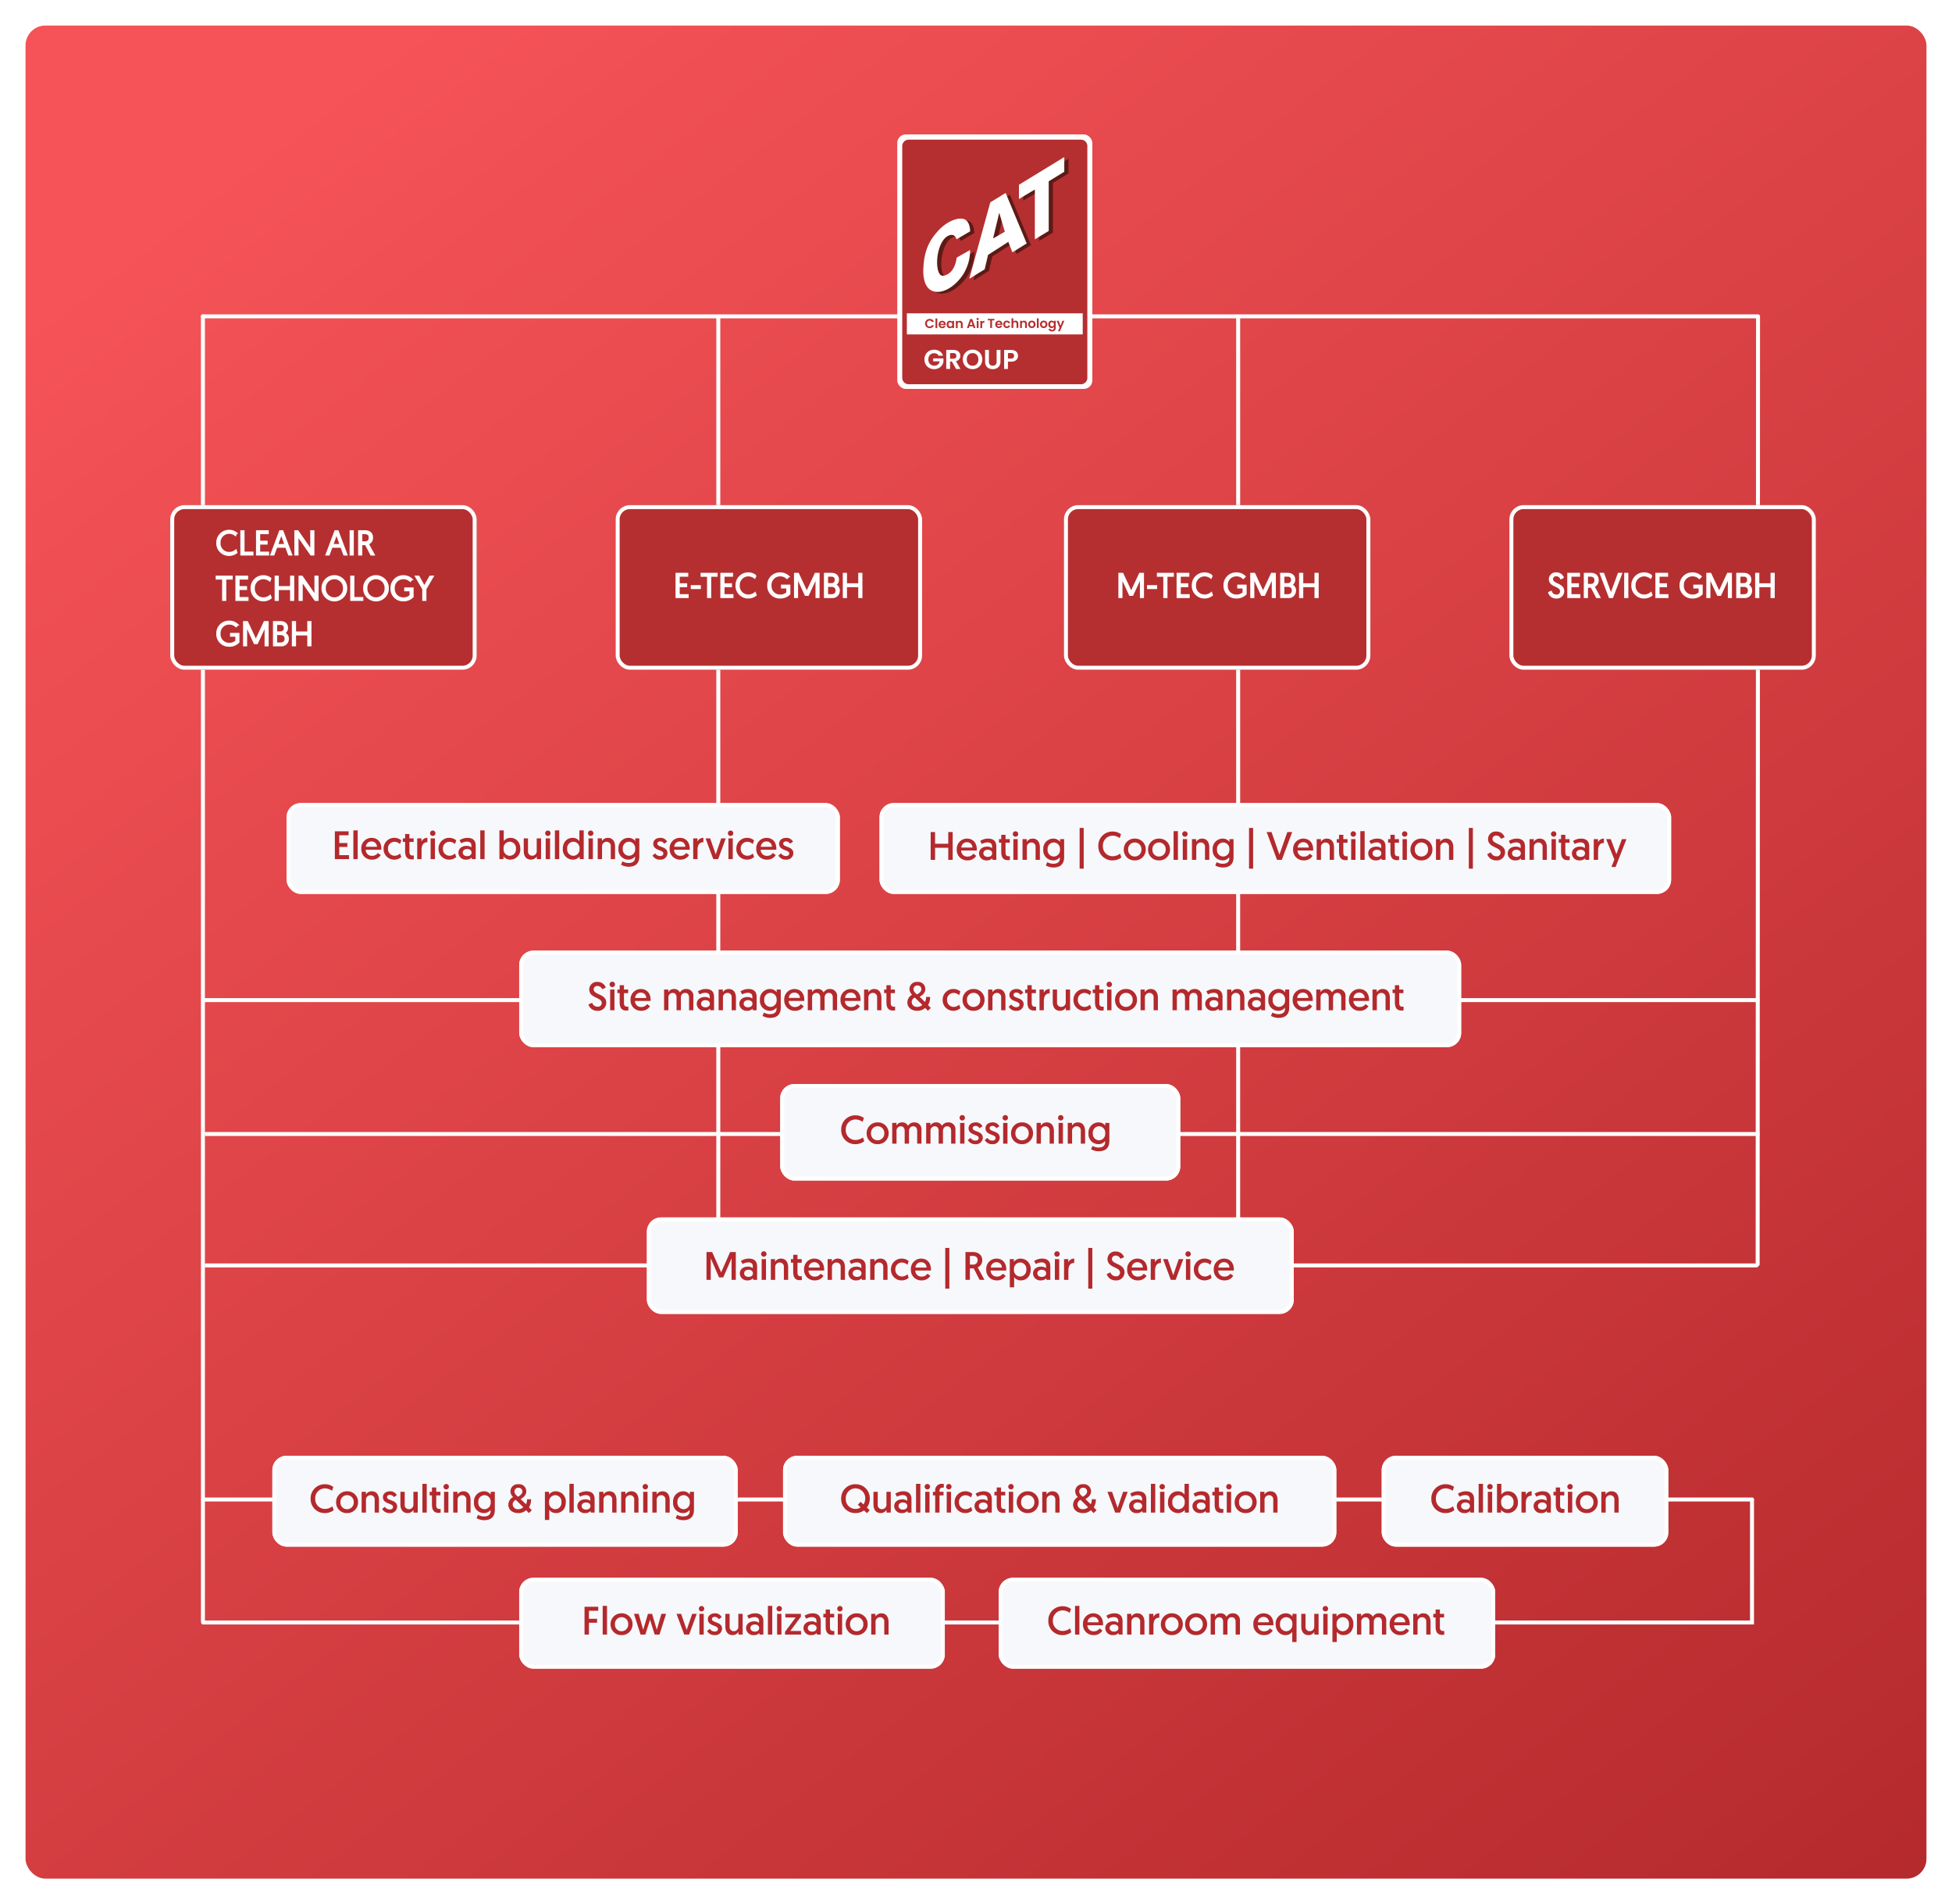 <svg xmlns="http://www.w3.org/2000/svg" xmlns:xlink="http://www.w3.org/1999/xlink" width="688" height="671" viewBox="0 0 688 671">
  <defs>
    <linearGradient id="linear-gradient" x1="0.186" x2="1" y2="1.031" gradientUnits="objectBoundingBox">
      <stop offset="0" stop-color="#f55357"/>
      <stop offset="1" stop-color="#b4292c"/>
    </linearGradient>
    <filter id="Rechteck_718" x="0" y="0" width="688" height="671" filterUnits="userSpaceOnUse">
      <feOffset dy="3" input="SourceAlpha"/>
      <feGaussianBlur stdDeviation="3" result="blur"/>
      <feFlood flood-opacity="0.161"/>
      <feComposite operator="in" in2="blur"/>
      <feComposite in="SourceGraphic"/>
    </filter>
  </defs>
  <g id="Gruppe_655" data-name="Gruppe 655" transform="translate(13503 -2387)">
    <g transform="matrix(1, 0, 0, 1, -13503, 2387)" filter="url(#Rechteck_718)">
      <rect id="Rechteck_718-2" data-name="Rechteck 718" width="670" height="653" rx="7" transform="translate(9 6)" fill="url(#linear-gradient)"/>
    </g>
    <line id="Linie_8" data-name="Linie 8" x1="547.562" transform="translate(-13431.476 2498.47)" fill="none" stroke="#fff" stroke-linecap="round" stroke-width="1.4"/>
    <line id="Linie_9" data-name="Linie 9" y1="459.724" transform="translate(-13431.476 2498.47)" fill="none" stroke="#fff" stroke-linecap="round" stroke-width="1.4"/>
    <line id="Linie_10" data-name="Linie 10" y1="335.03" transform="translate(-13249.828 2498.47)" fill="none" stroke="#fff" stroke-width="1.4"/>
    <line id="Linie_11" data-name="Linie 11" y1="333.03" transform="translate(-13066.597 2498.47)" fill="none" stroke="#fff" stroke-width="1.4"/>
    <line id="Linie_12" data-name="Linie 12" y1="334.03" x2="0.135" transform="translate(-12883.5 2498.47)" fill="none" stroke="#fff" stroke-linecap="round" stroke-width="1.4"/>
    <line id="Linie_13" data-name="Linie 13" x1="174.516" transform="translate(-13431.476 2739.423)" fill="none" stroke="#fff" stroke-width="1.4"/>
    <line id="Linie_14" data-name="Linie 14" x1="174.516" transform="translate(-13057.395 2739.423)" fill="none" stroke="#fff" stroke-width="1.4"/>
    <line id="Linie_15" data-name="Linie 15" x1="206.272" transform="translate(-13090.187 2832.915)" fill="none" stroke="#fff" stroke-linecap="round" stroke-width="1.4"/>
    <line id="Linie_17" data-name="Linie 17" x1="207.308" transform="translate(-13090.187 2786.602)" fill="none" stroke="#fff" stroke-width="1.4"/>
    <line id="Linie_16" data-name="Linie 16" x1="207.308" transform="translate(-13430.803 2832.915)" fill="none" stroke="#fff" stroke-width="1.4"/>
    <line id="Linie_19" data-name="Linie 19" x1="545.913" transform="translate(-13431.413 2915.404)" fill="none" stroke="#fff" stroke-linecap="round" stroke-width="1.4"/>
    <path id="Pfad_745" data-name="Pfad 745" d="M545.923-39.439V3.855H0" transform="translate(-13431.413 2954.887)" fill="none" stroke="#fff" stroke-linecap="round" stroke-width="1.4"/>
    <line id="Linie_18" data-name="Linie 18" x1="207.308" transform="translate(-13430.803 2786.602)" fill="none" stroke="#fff" stroke-width="1.4"/>
    <g id="Rechteck_712" data-name="Rechteck 712" transform="translate(-13320 2722)" fill="#f6f8fc" stroke="#fff" stroke-width="1.4">
      <rect width="332" height="34" rx="5" stroke="none"/>
      <rect x="0.7" y="0.7" width="330.6" height="32.6" rx="4.3" fill="none"/>
    </g>
    <path id="Pfad_897" data-name="Pfad 897" d="M.392-2.03A3.184,3.184,0,0,0,3.556.182a2.851,2.851,0,0,0,3.122-2.87c0-3.08-4.438-2.73-4.438-4.662A1.215,1.215,0,0,1,3.6-8.554,1.767,1.767,0,0,1,5.236-7.406L6.524-7.98a2.968,2.968,0,0,0-2.9-2A2.66,2.66,0,0,0,.686-7.336c0,3.15,4.41,2.688,4.41,4.76A1.3,1.3,0,0,1,3.626-1.26,1.976,1.976,0,0,1,1.708-2.646ZM8.05,0H9.576V-7.308H8.05Zm-.2-9.114a.944.944,0,0,0,.952.952.944.944,0,0,0,.952-.952.944.944,0,0,0-.952-.952A.944.944,0,0,0,7.854-9.114ZM11.41-7.308H10.6v1.26h.812v3.164C11.41-1.092,11.942.1,13.72.1a3.984,3.984,0,0,0,.742-.056V-1.274s-.168.014-.294.014c-.812,0-1.246-.252-1.246-1.386v-3.4h1.484v-1.26H12.922V-8.834H11.41Zm3.836,3.682A3.627,3.627,0,0,0,19.04.182a3.458,3.458,0,0,0,3.052-1.6L21.084-2.17a2.384,2.384,0,0,1-2.016,1.022A2.123,2.123,0,0,1,16.8-3.29h5.5a3.412,3.412,0,0,0,.014-.378c0-2.3-1.3-3.822-3.514-3.822A3.615,3.615,0,0,0,15.246-3.626Zm1.61-.714a1.927,1.927,0,0,1,1.96-1.876A1.855,1.855,0,0,1,20.762-4.34ZM37.38-4.774A2.409,2.409,0,0,0,34.888-7.49a2.477,2.477,0,0,0-2.254,1.218,2.183,2.183,0,0,0-2.1-1.218A2.172,2.172,0,0,0,28.56-6.356v-.952h-1.5V0h1.526V-4.4a1.543,1.543,0,0,1,1.47-1.722c.868,0,1.4.6,1.4,1.6V0h1.526V-4.368c0-1.12.63-1.75,1.484-1.75.91,0,1.4.6,1.4,1.736V0H37.38Zm1.2,2.52A2.524,2.524,0,0,0,41.342.182a2.386,2.386,0,0,0,1.876-.728L43.344,0h1.33V-4.718c0-1.6-.742-2.772-2.912-2.772a5.212,5.212,0,0,0-2.786.84l.588,1.064a4.237,4.237,0,0,1,2.044-.574c.966,0,1.554.5,1.554,1.344v.686a2.742,2.742,0,0,0-1.75-.532C39.732-4.662,38.584-3.668,38.584-2.254ZM40.11-2.3c0-.728.616-1.26,1.54-1.26S43.2-3.066,43.2-2.3s-.644,1.26-1.54,1.26C40.74-1.036,40.11-1.568,40.11-2.3ZM49.84-7.49a2.38,2.38,0,0,0-2.058,1.134v-.952h-1.5V0H47.81V-4.41a1.575,1.575,0,0,1,1.6-1.708,1.448,1.448,0,0,1,1.47,1.6V0h1.512V-4.4C52.388-5.992,51.73-7.49,49.84-7.49Zm3.752,5.236A2.524,2.524,0,0,0,56.35.182a2.386,2.386,0,0,0,1.876-.728L58.352,0h1.33V-4.718c0-1.6-.742-2.772-2.912-2.772a5.212,5.212,0,0,0-2.786.84l.588,1.064a4.237,4.237,0,0,1,2.044-.574c.966,0,1.554.5,1.554,1.344v.686a2.742,2.742,0,0,0-1.75-.532C54.74-4.662,53.592-3.668,53.592-2.254ZM55.118-2.3c0-.728.616-1.26,1.54-1.26s1.554.49,1.554,1.26-.644,1.26-1.54,1.26C55.748-1.036,55.118-1.568,55.118-2.3Zm6.636,4.284a5.6,5.6,0,0,0,2.646.7c2.128,0,3.794-.91,3.794-3.654V-7.308H66.752v.98a2.891,2.891,0,0,0-2.38-1.162,3.549,3.549,0,0,0-3.528,3.85,3.5,3.5,0,0,0,3.5,3.822A2.83,2.83,0,0,0,66.682-.952v.49c0,1.386-1.078,1.834-2.3,1.834a4.609,4.609,0,0,1-2.142-.56Zm4.97-5.642a2.225,2.225,0,0,1-2.17,2.478A2.244,2.244,0,0,1,62.37-3.654a2.241,2.241,0,0,1,2.17-2.478A2.236,2.236,0,0,1,66.724-3.654Zm2.688.028A3.627,3.627,0,0,0,73.206.182a3.458,3.458,0,0,0,3.052-1.6L75.25-2.17a2.384,2.384,0,0,1-2.016,1.022A2.123,2.123,0,0,1,70.966-3.29h5.5a3.412,3.412,0,0,0,.014-.378c0-2.3-1.3-3.822-3.514-3.822A3.615,3.615,0,0,0,69.412-3.626Zm1.61-.714a1.927,1.927,0,0,1,1.96-1.876A1.855,1.855,0,0,1,74.928-4.34Zm17.01-.434A2.409,2.409,0,0,0,85.54-7.49a2.477,2.477,0,0,0-2.254,1.218,2.183,2.183,0,0,0-2.1-1.218,2.172,2.172,0,0,0-1.974,1.134v-.952h-1.5V0H79.24V-4.4a1.543,1.543,0,0,1,1.47-1.722c.868,0,1.4.6,1.4,1.6V0h1.526V-4.368c0-1.12.63-1.75,1.484-1.75.91,0,1.4.6,1.4,1.736V0h1.512ZM89.25-3.626A3.627,3.627,0,0,0,93.044.182a3.458,3.458,0,0,0,3.052-1.6L95.088-2.17a2.384,2.384,0,0,1-2.016,1.022A2.123,2.123,0,0,1,90.8-3.29h5.5a3.412,3.412,0,0,0,.014-.378c0-2.3-1.3-3.822-3.514-3.822A3.615,3.615,0,0,0,89.25-3.626Zm1.61-.714a1.927,1.927,0,0,1,1.96-1.876A1.855,1.855,0,0,1,94.766-4.34Zm10.248-3.15A2.38,2.38,0,0,0,99.05-6.356v-.952h-1.5V0h1.526V-4.41a1.575,1.575,0,0,1,1.6-1.708,1.448,1.448,0,0,1,1.47,1.6V0h1.512V-4.4C103.656-5.992,103-7.49,101.108-7.49Zm4.326.182h-.812v1.26h.812v3.164c0,1.792.532,2.982,2.31,2.982a3.984,3.984,0,0,0,.742-.056V-1.274s-.168.014-.294.014c-.812,0-1.246-.252-1.246-1.386v-3.4h1.484v-1.26h-1.484V-8.834h-1.512Zm14.6,7.49,1.05-.994-.994-1.022a4.984,4.984,0,0,0,.728-2.856h-1.428a3.353,3.353,0,0,1-.364,1.764l-1.89-1.82c1.19-.7,2-1.512,2-2.716a2.506,2.506,0,0,0-2.814-2.52,2.524,2.524,0,0,0-2.772,2.492,2.927,2.927,0,0,0,.938,2.03,3.083,3.083,0,0,0-1.68,2.688c0,1.666,1.3,2.954,3.514,2.954a3.988,3.988,0,0,0,2.758-1.008Zm-3.7-1.372a1.79,1.79,0,0,1-2-1.68,1.749,1.749,0,0,1,1.092-1.6l2.66,2.59A2.542,2.542,0,0,1,116.34-1.19Zm-1.372-6.23a1.3,1.3,0,0,1,1.372-1.316,1.3,1.3,0,0,1,1.414,1.316c0,.77-.686,1.386-1.54,1.848C115.556-6.118,114.968-6.664,114.968-7.42Zm16.534.826a3.676,3.676,0,0,0-2.436-.9,3.74,3.74,0,0,0-3.808,3.836A3.711,3.711,0,0,0,129.08.182a3.683,3.683,0,0,0,2.422-.91l-.434-1.26a2.848,2.848,0,0,1-1.9.812A2.373,2.373,0,0,1,126.8-3.654a2.3,2.3,0,0,1,2.31-2.45,2.828,2.828,0,0,1,1.932.8Zm2.31,2.954a2.327,2.327,0,0,1,2.324-2.492,2.345,2.345,0,0,1,2.352,2.478,2.345,2.345,0,0,1-2.352,2.478A2.3,2.3,0,0,1,133.812-3.64Zm-1.54,0A3.718,3.718,0,0,0,136.136.182a3.757,3.757,0,0,0,3.878-3.836,3.741,3.741,0,0,0-3.878-3.836A3.765,3.765,0,0,0,132.272-3.64ZM144.83-7.49a2.38,2.38,0,0,0-2.058,1.134v-.952h-1.5V0H142.8V-4.41a1.575,1.575,0,0,1,1.6-1.708,1.448,1.448,0,0,1,1.47,1.6V0h1.512V-4.4C147.378-5.992,146.72-7.49,144.83-7.49Zm3.682,6.216A2.845,2.845,0,0,0,151.144.182a2.37,2.37,0,0,0,2.646-2.24c0-2.576-3.57-1.988-3.57-3.388,0-.5.42-.8.98-.8a1.576,1.576,0,0,1,1.414.812l1.05-.7a2.559,2.559,0,0,0-2.38-1.358c-1.414,0-2.506.784-2.506,2.072,0,2.534,3.556,2.03,3.556,3.43,0,.588-.476.91-1.12.91a1.993,1.993,0,0,1-1.75-.952Zm6.608-6.034h-.812v1.26h.812v3.164c0,1.792.532,2.982,2.31,2.982a3.984,3.984,0,0,0,.742-.056V-1.274s-.168.014-.294.014c-.812,0-1.246-.252-1.246-1.386v-3.4h1.484v-1.26h-1.484V-8.834H155.12Zm7.854-.182a2.182,2.182,0,0,0-2.086,1.33V-7.308h-1.5V0h1.526V-3.15c0-1.582.462-2.8,2.058-2.8ZM166.6.182a2.35,2.35,0,0,0,2.058-1.134V0h1.5V-7.308H168.63V-2.9a1.567,1.567,0,0,1-1.6,1.708,1.448,1.448,0,0,1-1.47-1.6V-7.308h-1.512v4.4C164.052-1.316,164.71.182,166.6.182Zm11-6.776a3.676,3.676,0,0,0-2.436-.9,3.74,3.74,0,0,0-3.808,3.836A3.711,3.711,0,0,0,175.182.182a3.683,3.683,0,0,0,2.422-.91l-.434-1.26a2.848,2.848,0,0,1-1.9.812A2.373,2.373,0,0,1,172.9-3.654a2.3,2.3,0,0,1,2.31-2.45,2.828,2.828,0,0,1,1.932.8Zm1.344-.714h-.812v1.26h.812v3.164c0,1.792.532,2.982,2.31,2.982A3.984,3.984,0,0,0,182,.042V-1.274s-.168.014-.294.014c-.812,0-1.246-.252-1.246-1.386v-3.4h1.484v-1.26H180.46V-8.834h-1.512ZM183.218,0h1.526V-7.308h-1.526Zm-.2-9.114a.944.944,0,0,0,.952.952.944.944,0,0,0,.952-.952.944.944,0,0,0-.952-.952A.944.944,0,0,0,183.022-9.114Zm4.522,5.474a2.327,2.327,0,0,1,2.324-2.492,2.345,2.345,0,0,1,2.352,2.478,2.345,2.345,0,0,1-2.352,2.478A2.3,2.3,0,0,1,187.544-3.64Zm-1.54,0A3.718,3.718,0,0,0,189.868.182a3.757,3.757,0,0,0,3.878-3.836,3.741,3.741,0,0,0-3.878-3.836A3.765,3.765,0,0,0,186-3.64Zm12.558-3.85A2.38,2.38,0,0,0,196.5-6.356v-.952h-1.5V0h1.526V-4.41a1.575,1.575,0,0,1,1.6-1.708,1.448,1.448,0,0,1,1.47,1.6V0h1.512V-4.4C201.11-5.992,200.452-7.49,198.562-7.49Zm18.032,2.716A2.409,2.409,0,0,0,214.1-7.49a2.477,2.477,0,0,0-2.254,1.218,2.183,2.183,0,0,0-2.1-1.218,2.172,2.172,0,0,0-1.974,1.134v-.952h-1.5V0H207.8V-4.4a1.543,1.543,0,0,1,1.47-1.722c.868,0,1.4.6,1.4,1.6V0H212.2V-4.368c0-1.12.63-1.75,1.484-1.75.91,0,1.4.6,1.4,1.736V0h1.512Zm1.2,2.52A2.524,2.524,0,0,0,220.556.182a2.386,2.386,0,0,0,1.876-.728l.126.546h1.33V-4.718c0-1.6-.742-2.772-2.912-2.772a5.212,5.212,0,0,0-2.786.84l.588,1.064a4.237,4.237,0,0,1,2.044-.574c.966,0,1.554.5,1.554,1.344v.686a2.742,2.742,0,0,0-1.75-.532C218.946-4.662,217.8-3.668,217.8-2.254Zm1.526-.042c0-.728.616-1.26,1.54-1.26s1.554.49,1.554,1.26-.644,1.26-1.54,1.26C219.954-1.036,219.324-1.568,219.324-2.3Zm9.73-5.194A2.38,2.38,0,0,0,227-6.356v-.952h-1.5V0h1.526V-4.41a1.575,1.575,0,0,1,1.6-1.708,1.448,1.448,0,0,1,1.47,1.6V0H231.6V-4.4C231.6-5.992,230.944-7.49,229.054-7.49Zm3.752,5.236A2.524,2.524,0,0,0,235.564.182a2.386,2.386,0,0,0,1.876-.728l.126.546h1.33V-4.718c0-1.6-.742-2.772-2.912-2.772a5.212,5.212,0,0,0-2.786.84l.588,1.064a4.237,4.237,0,0,1,2.044-.574c.966,0,1.554.5,1.554,1.344v.686a2.742,2.742,0,0,0-1.75-.532C233.954-4.662,232.806-3.668,232.806-2.254Zm1.526-.042c0-.728.616-1.26,1.54-1.26s1.554.49,1.554,1.26-.644,1.26-1.54,1.26C234.962-1.036,234.332-1.568,234.332-2.3Zm6.636,4.284a5.6,5.6,0,0,0,2.646.7c2.128,0,3.794-.91,3.794-3.654V-7.308h-1.442v.98a2.891,2.891,0,0,0-2.38-1.162,3.549,3.549,0,0,0-3.528,3.85,3.5,3.5,0,0,0,3.5,3.822A2.83,2.83,0,0,0,245.9-.952v.49c0,1.386-1.078,1.834-2.3,1.834a4.609,4.609,0,0,1-2.142-.56Zm4.97-5.642a2.225,2.225,0,0,1-2.17,2.478,2.244,2.244,0,0,1-2.184-2.478,2.241,2.241,0,0,1,2.17-2.478A2.236,2.236,0,0,1,245.938-3.654Zm2.688.028A3.627,3.627,0,0,0,252.42.182a3.458,3.458,0,0,0,3.052-1.6l-1.008-.756a2.384,2.384,0,0,1-2.016,1.022A2.123,2.123,0,0,1,250.18-3.29h5.5a3.41,3.41,0,0,0,.014-.378c0-2.3-1.3-3.822-3.514-3.822A3.615,3.615,0,0,0,248.626-3.626Zm1.61-.714a1.927,1.927,0,0,1,1.96-1.876,1.855,1.855,0,0,1,1.946,1.876Zm17.01-.434a2.409,2.409,0,0,0-2.492-2.716A2.477,2.477,0,0,0,262.5-6.272a2.183,2.183,0,0,0-2.1-1.218,2.172,2.172,0,0,0-1.974,1.134v-.952h-1.5V0h1.526V-4.4a1.543,1.543,0,0,1,1.47-1.722c.868,0,1.4.6,1.4,1.6V0h1.526V-4.368c0-1.12.63-1.75,1.484-1.75.91,0,1.4.6,1.4,1.736V0h1.512Zm1.218,1.148A3.627,3.627,0,0,0,272.258.182a3.458,3.458,0,0,0,3.052-1.6L274.3-2.17a2.384,2.384,0,0,1-2.016,1.022,2.123,2.123,0,0,1-2.268-2.142h5.5a3.417,3.417,0,0,0,.014-.378c0-2.3-1.3-3.822-3.514-3.822A3.615,3.615,0,0,0,268.464-3.626Zm1.61-.714a1.927,1.927,0,0,1,1.96-1.876A1.855,1.855,0,0,1,273.98-4.34Zm10.248-3.15a2.38,2.38,0,0,0-2.058,1.134v-.952h-1.5V0h1.526V-4.41a1.575,1.575,0,0,1,1.6-1.708,1.448,1.448,0,0,1,1.47,1.6V0h1.512V-4.4C282.87-5.992,282.212-7.49,280.322-7.49Zm4.326.182h-.812v1.26h.812v3.164c0,1.792.532,2.982,2.31,2.982A3.984,3.984,0,0,0,287.7.042V-1.274s-.168.014-.294.014c-.812,0-1.246-.252-1.246-1.386v-3.4h1.484v-1.26H286.16V-8.834h-1.512Z" transform="translate(-13296 2743)" fill="#b4292c"/>
    <g id="Rechteck_712-2" data-name="Rechteck 712" transform="translate(-13275 2816)" fill="#f6f8fc" stroke="#fff" stroke-width="1.4">
      <rect width="228" height="34" rx="5" stroke="none"/>
      <rect x="0.7" y="0.7" width="226.6" height="32.6" rx="4.3" fill="none"/>
    </g>
    <path id="Pfad_899" data-name="Pfad 899" d="M3.01-9.8h-2V0h1.5V-7.588L5.432-.868H6.916l2.926-6.72V0h1.5V-9.8h-2L6.174-2.646Zm9.744,7.546A2.524,2.524,0,0,0,15.512.182a2.386,2.386,0,0,0,1.876-.728L17.514,0h1.33V-4.718c0-1.6-.742-2.772-2.912-2.772a5.212,5.212,0,0,0-2.786.84l.588,1.064a4.237,4.237,0,0,1,2.044-.574c.966,0,1.554.5,1.554,1.344v.686a2.742,2.742,0,0,0-1.75-.532C13.9-4.662,12.754-3.668,12.754-2.254ZM14.28-2.3c0-.728.616-1.26,1.54-1.26s1.554.49,1.554,1.26-.644,1.26-1.54,1.26C14.91-1.036,14.28-1.568,14.28-2.3ZM20.454,0H21.98V-7.308H20.454Zm-.2-9.114a.944.944,0,0,0,.952.952.944.944,0,0,0,.952-.952.944.944,0,0,0-.952-.952A.944.944,0,0,0,20.258-9.114ZM27.244-7.49a2.38,2.38,0,0,0-2.058,1.134v-.952h-1.5V0h1.526V-4.41a1.575,1.575,0,0,1,1.6-1.708,1.448,1.448,0,0,1,1.47,1.6V0h1.512V-4.4C29.792-5.992,29.134-7.49,27.244-7.49Zm4.326.182h-.812v1.26h.812v3.164C31.57-1.092,32.1.1,33.88.1a3.984,3.984,0,0,0,.742-.056V-1.274s-.168.014-.294.014c-.812,0-1.246-.252-1.246-1.386v-3.4h1.484v-1.26H33.082V-8.834H31.57Zm3.836,3.682A3.627,3.627,0,0,0,39.2.182a3.458,3.458,0,0,0,3.052-1.6L41.244-2.17a2.384,2.384,0,0,1-2.016,1.022A2.123,2.123,0,0,1,36.96-3.29h5.5a3.411,3.411,0,0,0,.014-.378c0-2.3-1.3-3.822-3.514-3.822A3.615,3.615,0,0,0,35.406-3.626Zm1.61-.714a1.927,1.927,0,0,1,1.96-1.876A1.855,1.855,0,0,1,40.922-4.34ZM47.264-7.49a2.38,2.38,0,0,0-2.058,1.134v-.952h-1.5V0h1.526V-4.41a1.575,1.575,0,0,1,1.6-1.708,1.448,1.448,0,0,1,1.47,1.6V0h1.512V-4.4C49.812-5.992,49.154-7.49,47.264-7.49Zm3.752,5.236A2.524,2.524,0,0,0,53.774.182,2.386,2.386,0,0,0,55.65-.546L55.776,0h1.33V-4.718c0-1.6-.742-2.772-2.912-2.772a5.212,5.212,0,0,0-2.786.84L52-5.586A4.237,4.237,0,0,1,54.04-6.16c.966,0,1.554.5,1.554,1.344v.686a2.742,2.742,0,0,0-1.75-.532C52.164-4.662,51.016-3.668,51.016-2.254ZM52.542-2.3c0-.728.616-1.26,1.54-1.26s1.554.49,1.554,1.26-.644,1.26-1.54,1.26C53.172-1.036,52.542-1.568,52.542-2.3Zm9.73-5.194a2.38,2.38,0,0,0-2.058,1.134v-.952h-1.5V0h1.526V-4.41a1.575,1.575,0,0,1,1.6-1.708,1.448,1.448,0,0,1,1.47,1.6V0H64.82V-4.4C64.82-5.992,64.162-7.49,62.272-7.49Zm10,.9a3.676,3.676,0,0,0-2.436-.9,3.74,3.74,0,0,0-3.808,3.836A3.711,3.711,0,0,0,69.846.182a3.683,3.683,0,0,0,2.422-.91l-.434-1.26a2.848,2.848,0,0,1-1.9.812,2.373,2.373,0,0,1-2.366-2.478,2.3,2.3,0,0,1,2.31-2.45,2.829,2.829,0,0,1,1.932.8Zm.784,2.968A3.627,3.627,0,0,0,76.846.182a3.458,3.458,0,0,0,3.052-1.6L78.89-2.17a2.384,2.384,0,0,1-2.016,1.022A2.123,2.123,0,0,1,74.606-3.29h5.5a3.412,3.412,0,0,0,.014-.378c0-2.3-1.3-3.822-3.514-3.822A3.615,3.615,0,0,0,73.052-3.626Zm1.61-.714a1.927,1.927,0,0,1,1.96-1.876A1.855,1.855,0,0,1,78.568-4.34Zm10.5,7.434H86.6v-14.35H85.162ZM92.288,0h1.554V-4.046H95.2L97.258,0H98.98L96.6-4.4a2.642,2.642,0,0,0,1.6-2.52C98.2-8.554,97.02-9.8,94.92-9.8H92.288Zm1.554-5.376V-8.442h1.05c1.134,0,1.694.616,1.694,1.526a1.514,1.514,0,0,1-1.694,1.54Zm5.768,1.75A3.627,3.627,0,0,0,103.4.182a3.458,3.458,0,0,0,3.052-1.6l-1.008-.756a2.384,2.384,0,0,1-2.016,1.022,2.123,2.123,0,0,1-2.268-2.142h5.5a3.412,3.412,0,0,0,.014-.378c0-2.3-1.3-3.822-3.514-3.822A3.615,3.615,0,0,0,99.61-3.626Zm1.61-.714a1.927,1.927,0,0,1,1.96-1.876,1.855,1.855,0,0,1,1.946,1.876Zm6.692,6.958h1.526V-.966A2.859,2.859,0,0,0,111.8.182c2.086,0,3.472-1.582,3.472-3.85a3.564,3.564,0,0,0-3.57-3.822,2.889,2.889,0,0,0-2.352,1.148v-.966h-1.442Zm1.47-6.286a2.249,2.249,0,0,1,2.17-2.464,2.232,2.232,0,0,1,2.184,2.464,2.246,2.246,0,0,1-2.17,2.492A2.226,2.226,0,0,1,109.382-3.668Zm6.72,1.414A2.524,2.524,0,0,0,118.86.182a2.386,2.386,0,0,0,1.876-.728l.126.546h1.33V-4.718c0-1.6-.742-2.772-2.912-2.772a5.212,5.212,0,0,0-2.786.84l.588,1.064a4.237,4.237,0,0,1,2.044-.574c.966,0,1.554.5,1.554,1.344v.686a2.742,2.742,0,0,0-1.75-.532C117.25-4.662,116.1-3.668,116.1-2.254Zm1.526-.042c0-.728.616-1.26,1.54-1.26s1.554.49,1.554,1.26-.644,1.26-1.54,1.26C118.258-1.036,117.628-1.568,117.628-2.3ZM123.8,0h1.526V-7.308H123.8Zm-.2-9.114a.944.944,0,0,0,.952.952.944.944,0,0,0,.952-.952.944.944,0,0,0-.952-.952A.944.944,0,0,0,123.606-9.114ZM130.62-7.49a2.182,2.182,0,0,0-2.086,1.33V-7.308h-1.5V0h1.526V-3.15c0-1.582.462-2.8,2.058-2.8Zm4.942,10.584H137v-14.35h-1.442Zm6.5-5.124A3.184,3.184,0,0,0,145.222.182a2.851,2.851,0,0,0,3.122-2.87c0-3.08-4.438-2.73-4.438-4.662a1.215,1.215,0,0,1,1.358-1.2A1.767,1.767,0,0,1,146.9-7.406l1.288-.574a2.968,2.968,0,0,0-2.9-2,2.66,2.66,0,0,0-2.94,2.646c0,3.15,4.41,2.688,4.41,4.76a1.3,1.3,0,0,1-1.47,1.316,1.976,1.976,0,0,1-1.918-1.386Zm7.224-1.6A3.627,3.627,0,0,0,153.076.182a3.458,3.458,0,0,0,3.052-1.6L155.12-2.17A2.384,2.384,0,0,1,153.1-1.148a2.123,2.123,0,0,1-2.268-2.142h5.5a3.41,3.41,0,0,0,.014-.378c0-2.3-1.3-3.822-3.514-3.822A3.615,3.615,0,0,0,149.282-3.626Zm1.61-.714a1.927,1.927,0,0,1,1.96-1.876A1.855,1.855,0,0,1,154.8-4.34Zm10.276-3.15a2.182,2.182,0,0,0-2.086,1.33V-7.308h-1.5V0h1.526V-3.15c0-1.582.462-2.8,2.058-2.8ZM166.376,0l2.688-7.308h-1.6l-1.946,5.656-1.96-5.656h-1.624L164.654,0ZM170,0h1.526V-7.308H170Zm-.2-9.114a.944.944,0,0,0,.952.952.944.944,0,0,0,.952-.952.944.944,0,0,0-.952-.952A.944.944,0,0,0,169.806-9.114Zm9.226,2.52a3.676,3.676,0,0,0-2.436-.9,3.74,3.74,0,0,0-3.808,3.836A3.711,3.711,0,0,0,176.61.182a3.683,3.683,0,0,0,2.422-.91l-.434-1.26a2.848,2.848,0,0,1-1.9.812,2.373,2.373,0,0,1-2.366-2.478,2.3,2.3,0,0,1,2.31-2.45,2.828,2.828,0,0,1,1.932.8Zm.784,2.968A3.627,3.627,0,0,0,183.61.182a3.458,3.458,0,0,0,3.052-1.6l-1.008-.756a2.384,2.384,0,0,1-2.016,1.022A2.123,2.123,0,0,1,181.37-3.29h5.5a3.41,3.41,0,0,0,.014-.378c0-2.3-1.3-3.822-3.514-3.822A3.615,3.615,0,0,0,179.816-3.626Zm1.61-.714a1.927,1.927,0,0,1,1.96-1.876,1.855,1.855,0,0,1,1.946,1.876Z" transform="translate(-13254.999 2838)" fill="#b4292c"/>
    <g id="Rechteck_712-3" data-name="Rechteck 712" transform="translate(-13228 2769)" fill="#f6f8fc" stroke="#fff" stroke-width="1.4">
      <rect width="141" height="34" rx="5" stroke="none"/>
      <rect x="0.7" y="0.7" width="139.6" height="32.6" rx="4.3" fill="none"/>
    </g>
    <path id="Pfad_896" data-name="Pfad 896" d="M8.148-2.2a4.287,4.287,0,0,1-2.576.924A3.424,3.424,0,0,1,2.1-4.9,3.445,3.445,0,0,1,5.558-8.526a4.162,4.162,0,0,1,2.464.868L8.484-9.03a4.911,4.911,0,0,0-2.968-.952A4.948,4.948,0,0,0,.49-4.9,4.9,4.9,0,0,0,5.53.182,5.1,5.1,0,0,0,8.61-.84ZM11-3.64a2.327,2.327,0,0,1,2.324-2.492A2.345,2.345,0,0,1,15.68-3.654a2.345,2.345,0,0,1-2.352,2.478A2.3,2.3,0,0,1,11-3.64Zm-1.54,0A3.718,3.718,0,0,0,13.328.182a3.757,3.757,0,0,0,3.878-3.836A3.741,3.741,0,0,0,13.328-7.49,3.765,3.765,0,0,0,9.464-3.64Zm19.32-1.134A2.409,2.409,0,0,0,26.292-7.49a2.477,2.477,0,0,0-2.254,1.218,2.183,2.183,0,0,0-2.1-1.218,2.172,2.172,0,0,0-1.974,1.134v-.952h-1.5V0h1.526V-4.4a1.543,1.543,0,0,1,1.47-1.722c.868,0,1.4.6,1.4,1.6V0h1.526V-4.368c0-1.12.63-1.75,1.484-1.75.91,0,1.4.6,1.4,1.736V0h1.512Zm11.97,0A2.409,2.409,0,0,0,38.262-7.49a2.477,2.477,0,0,0-2.254,1.218,2.183,2.183,0,0,0-2.1-1.218,2.172,2.172,0,0,0-1.974,1.134v-.952h-1.5V0h1.526V-4.4a1.543,1.543,0,0,1,1.47-1.722c.868,0,1.4.6,1.4,1.6V0h1.526V-4.368c0-1.12.63-1.75,1.484-1.75.91,0,1.4.6,1.4,1.736V0h1.512ZM42.406,0h1.526V-7.308H42.406Zm-.2-9.114a.944.944,0,0,0,.952.952.944.944,0,0,0,.952-.952.944.944,0,0,0-.952-.952A.944.944,0,0,0,42.21-9.114Zm2.912,7.84A2.845,2.845,0,0,0,47.754.182,2.37,2.37,0,0,0,50.4-2.058c0-2.576-3.57-1.988-3.57-3.388,0-.5.42-.8.98-.8a1.576,1.576,0,0,1,1.414.812l1.05-.7a2.559,2.559,0,0,0-2.38-1.358c-1.414,0-2.506.784-2.506,2.072,0,2.534,3.556,2.03,3.556,3.43,0,.588-.476.91-1.12.91a1.993,1.993,0,0,1-1.75-.952Zm5.964,0A2.845,2.845,0,0,0,53.718.182a2.37,2.37,0,0,0,2.646-2.24c0-2.576-3.57-1.988-3.57-3.388,0-.5.42-.8.98-.8a1.576,1.576,0,0,1,1.414.812l1.05-.7a2.559,2.559,0,0,0-2.38-1.358c-1.414,0-2.506.784-2.506,2.072,0,2.534,3.556,2.03,3.556,3.43,0,.588-.476.91-1.12.91a1.993,1.993,0,0,1-1.75-.952ZM57.568,0h1.526V-7.308H57.568Zm-.2-9.114a.944.944,0,0,0,.952.952.944.944,0,0,0,.952-.952.944.944,0,0,0-.952-.952A.944.944,0,0,0,57.372-9.114ZM61.894-3.64a2.327,2.327,0,0,1,2.324-2.492A2.345,2.345,0,0,1,66.57-3.654a2.345,2.345,0,0,1-2.352,2.478A2.3,2.3,0,0,1,61.894-3.64Zm-1.54,0A3.718,3.718,0,0,0,64.218.182,3.757,3.757,0,0,0,68.1-3.654,3.741,3.741,0,0,0,64.218-7.49,3.765,3.765,0,0,0,60.354-3.64ZM72.912-7.49a2.38,2.38,0,0,0-2.058,1.134v-.952h-1.5V0h1.526V-4.41a1.575,1.575,0,0,1,1.6-1.708,1.448,1.448,0,0,1,1.47,1.6V0H75.46V-4.4C75.46-5.992,74.8-7.49,72.912-7.49ZM77.112,0h1.526V-7.308H77.112Zm-.2-9.114a.944.944,0,0,0,.952.952.944.944,0,0,0,.952-.952.944.944,0,0,0-.952-.952A.944.944,0,0,0,76.916-9.114ZM83.9-7.49a2.38,2.38,0,0,0-2.058,1.134v-.952h-1.5V0h1.526V-4.41a1.575,1.575,0,0,1,1.6-1.708,1.448,1.448,0,0,1,1.47,1.6V0H86.45V-4.4C86.45-5.992,85.792-7.49,83.9-7.49Zm4.662,9.478a5.6,5.6,0,0,0,2.646.7C93.338,2.688,95,1.778,95-.966V-7.308H93.562v.98a2.891,2.891,0,0,0-2.38-1.162,3.549,3.549,0,0,0-3.528,3.85,3.5,3.5,0,0,0,3.5,3.822A2.83,2.83,0,0,0,93.492-.952v.49c0,1.386-1.078,1.834-2.3,1.834a4.609,4.609,0,0,1-2.142-.56Zm4.97-5.642a2.225,2.225,0,0,1-2.17,2.478A2.244,2.244,0,0,1,89.18-3.654a2.241,2.241,0,0,1,2.17-2.478A2.236,2.236,0,0,1,93.534-3.654Z" transform="translate(-13207 2790)" fill="#b4292c"/>
    <g id="Rechteck_712-4" data-name="Rechteck 712" transform="translate(-13407 2900)" fill="#f6f8fc" stroke="#fff" stroke-width="1.4">
      <rect width="164" height="32" rx="5" stroke="none"/>
      <rect x="0.7" y="0.7" width="162.6" height="30.6" rx="4.3" fill="none"/>
    </g>
    <path id="Pfad_900" data-name="Pfad 900" d="M8.148-2.2a4.287,4.287,0,0,1-2.576.924A3.424,3.424,0,0,1,2.1-4.9,3.445,3.445,0,0,1,5.558-8.526a4.162,4.162,0,0,1,2.464.868L8.484-9.03a4.911,4.911,0,0,0-2.968-.952A4.948,4.948,0,0,0,.49-4.9,4.9,4.9,0,0,0,5.53.182,5.1,5.1,0,0,0,8.61-.84ZM11-3.64a2.327,2.327,0,0,1,2.324-2.492A2.345,2.345,0,0,1,15.68-3.654a2.345,2.345,0,0,1-2.352,2.478A2.3,2.3,0,0,1,11-3.64Zm-1.54,0A3.718,3.718,0,0,0,13.328.182a3.757,3.757,0,0,0,3.878-3.836A3.741,3.741,0,0,0,13.328-7.49,3.765,3.765,0,0,0,9.464-3.64ZM22.022-7.49a2.38,2.38,0,0,0-2.058,1.134v-.952h-1.5V0h1.526V-4.41a1.575,1.575,0,0,1,1.6-1.708,1.448,1.448,0,0,1,1.47,1.6V0H24.57V-4.4C24.57-5.992,23.912-7.49,22.022-7.49ZM25.7-1.274A2.845,2.845,0,0,0,28.336.182a2.37,2.37,0,0,0,2.646-2.24c0-2.576-3.57-1.988-3.57-3.388,0-.5.42-.8.98-.8a1.576,1.576,0,0,1,1.414.812l1.05-.7a2.559,2.559,0,0,0-2.38-1.358c-1.414,0-2.506.784-2.506,2.072,0,2.534,3.556,2.03,3.556,3.43,0,.588-.476.91-1.12.91a1.993,1.993,0,0,1-1.75-.952ZM34.678.182A2.35,2.35,0,0,0,36.736-.952V0h1.5V-7.308H36.708V-2.9a1.567,1.567,0,0,1-1.6,1.708,1.448,1.448,0,0,1-1.47-1.6V-7.308H32.13v4.4C32.13-1.316,32.788.182,34.678.182ZM39.886,0h1.526V-10.122H39.886Zm3.36-7.308h-.812v1.26h.812v3.164c0,1.792.532,2.982,2.31,2.982A3.984,3.984,0,0,0,46.3.042V-1.274S46.13-1.26,46-1.26c-.812,0-1.246-.252-1.246-1.386v-3.4h1.484v-1.26H44.758V-8.834H43.246ZM47.516,0h1.526V-7.308H47.516Zm-.2-9.114a.944.944,0,0,0,.952.952.944.944,0,0,0,.952-.952.944.944,0,0,0-.952-.952A.944.944,0,0,0,47.32-9.114ZM54.306-7.49a2.38,2.38,0,0,0-2.058,1.134v-.952h-1.5V0h1.526V-4.41a1.575,1.575,0,0,1,1.6-1.708,1.448,1.448,0,0,1,1.47,1.6V0h1.512V-4.4C56.854-5.992,56.2-7.49,54.306-7.49Zm4.662,9.478a5.6,5.6,0,0,0,2.646.7c2.128,0,3.794-.91,3.794-3.654V-7.308H63.966v.98a2.891,2.891,0,0,0-2.38-1.162,3.549,3.549,0,0,0-3.528,3.85,3.5,3.5,0,0,0,3.5,3.822A2.83,2.83,0,0,0,63.9-.952v.49c0,1.386-1.078,1.834-2.3,1.834a4.609,4.609,0,0,1-2.142-.56Zm4.97-5.642a2.225,2.225,0,0,1-2.17,2.478,2.244,2.244,0,0,1-2.184-2.478,2.241,2.241,0,0,1,2.17-2.478A2.236,2.236,0,0,1,63.938-3.654ZM77.392.182l1.05-.994-.994-1.022a4.984,4.984,0,0,0,.728-2.856H76.748a3.353,3.353,0,0,1-.364,1.764l-1.89-1.82c1.19-.7,2-1.512,2-2.716a2.506,2.506,0,0,0-2.814-2.52A2.524,2.524,0,0,0,70.91-7.49a2.927,2.927,0,0,0,.938,2.03,3.083,3.083,0,0,0-1.68,2.688c0,1.666,1.3,2.954,3.514,2.954A3.988,3.988,0,0,0,76.44-.826ZM73.7-1.19a1.79,1.79,0,0,1-2-1.68,1.749,1.749,0,0,1,1.092-1.6l2.66,2.59A2.542,2.542,0,0,1,73.7-1.19ZM72.324-7.42A1.3,1.3,0,0,1,73.7-8.736,1.3,1.3,0,0,1,75.11-7.42c0,.77-.686,1.386-1.54,1.848C72.912-6.118,72.324-6.664,72.324-7.42ZM83.062,2.618h1.526V-.966A2.859,2.859,0,0,0,86.954.182c2.086,0,3.472-1.582,3.472-3.85a3.564,3.564,0,0,0-3.57-3.822A2.889,2.889,0,0,0,84.5-6.342v-.966H83.062Zm1.47-6.286A2.249,2.249,0,0,1,86.7-6.132a2.232,2.232,0,0,1,2.184,2.464,2.246,2.246,0,0,1-2.17,2.492A2.226,2.226,0,0,1,84.532-3.668ZM91.7,0h1.526V-10.122H91.7Zm2.786-2.254A2.524,2.524,0,0,0,97.244.182,2.386,2.386,0,0,0,99.12-.546L99.246,0h1.33V-4.718c0-1.6-.742-2.772-2.912-2.772a5.212,5.212,0,0,0-2.786.84l.588,1.064A4.237,4.237,0,0,1,97.51-6.16c.966,0,1.554.5,1.554,1.344v.686a2.742,2.742,0,0,0-1.75-.532C95.634-4.662,94.486-3.668,94.486-2.254ZM96.012-2.3c0-.728.616-1.26,1.54-1.26s1.554.49,1.554,1.26-.644,1.26-1.54,1.26C96.642-1.036,96.012-1.568,96.012-2.3Zm9.73-5.194a2.38,2.38,0,0,0-2.058,1.134v-.952h-1.5V0h1.526V-4.41a1.575,1.575,0,0,1,1.6-1.708,1.448,1.448,0,0,1,1.47,1.6V0h1.512V-4.4C108.29-5.992,107.632-7.49,105.742-7.49Zm7.756,0a2.38,2.38,0,0,0-2.058,1.134v-.952h-1.5V0h1.526V-4.41a1.575,1.575,0,0,1,1.6-1.708,1.448,1.448,0,0,1,1.47,1.6V0h1.512V-4.4C116.046-5.992,115.388-7.49,113.5-7.49ZM117.7,0h1.526V-7.308H117.7Zm-.2-9.114a.944.944,0,0,0,.952.952.944.944,0,0,0,.952-.952.944.944,0,0,0-.952-.952A.944.944,0,0,0,117.5-9.114Zm6.986,1.624a2.38,2.38,0,0,0-2.058,1.134v-.952h-1.5V0h1.526V-4.41a1.575,1.575,0,0,1,1.6-1.708,1.448,1.448,0,0,1,1.47,1.6V0h1.512V-4.4C127.036-5.992,126.378-7.49,124.488-7.49Zm4.662,9.478a5.6,5.6,0,0,0,2.646.7c2.128,0,3.794-.91,3.794-3.654V-7.308h-1.442v.98a2.891,2.891,0,0,0-2.38-1.162,3.549,3.549,0,0,0-3.528,3.85,3.5,3.5,0,0,0,3.5,3.822,2.83,2.83,0,0,0,2.338-1.134v.49c0,1.386-1.078,1.834-2.3,1.834a4.609,4.609,0,0,1-2.142-.56Zm4.97-5.642a2.225,2.225,0,0,1-2.17,2.478,2.244,2.244,0,0,1-2.184-2.478,2.241,2.241,0,0,1,2.17-2.478A2.236,2.236,0,0,1,134.12-3.654Z" transform="translate(-13394 2920)" fill="#b4292c"/>
    <g id="Rechteck_712-5" data-name="Rechteck 712" transform="translate(-13016 2900)" fill="#f6f8fc" stroke="#fff" stroke-width="1.4">
      <rect width="101" height="32" rx="5" stroke="none"/>
      <rect x="0.7" y="0.7" width="99.6" height="30.6" rx="4.3" fill="none"/>
    </g>
    <path id="Pfad_902" data-name="Pfad 902" d="M8.148-2.2a4.287,4.287,0,0,1-2.576.924A3.424,3.424,0,0,1,2.1-4.9,3.445,3.445,0,0,1,5.558-8.526a4.162,4.162,0,0,1,2.464.868L8.484-9.03a4.911,4.911,0,0,0-2.968-.952A4.948,4.948,0,0,0,.49-4.9,4.9,4.9,0,0,0,5.53.182,5.1,5.1,0,0,0,8.61-.84Zm1.316-.056A2.524,2.524,0,0,0,12.222.182,2.386,2.386,0,0,0,14.1-.546L14.224,0h1.33V-4.718c0-1.6-.742-2.772-2.912-2.772a5.212,5.212,0,0,0-2.786.84l.588,1.064a4.237,4.237,0,0,1,2.044-.574c.966,0,1.554.5,1.554,1.344v.686a2.742,2.742,0,0,0-1.75-.532C10.612-4.662,9.464-3.668,9.464-2.254ZM10.99-2.3c0-.728.616-1.26,1.54-1.26s1.554.49,1.554,1.26-.644,1.26-1.54,1.26C11.62-1.036,10.99-1.568,10.99-2.3ZM17.164,0H18.69V-10.122H17.164ZM20.4,0h1.526V-7.308H20.4Zm-.2-9.114a.944.944,0,0,0,.952.952.944.944,0,0,0,.952-.952.944.944,0,0,0-.952-.952A.944.944,0,0,0,20.2-9.114ZM23.632,0h1.442V-.952A2.93,2.93,0,0,0,27.426.182,3.557,3.557,0,0,0,31-3.64c0-2.254-1.386-3.85-3.472-3.85a2.823,2.823,0,0,0-2.366,1.162v-3.794H23.632ZM25.1-3.626a2.231,2.231,0,0,1,2.184-2.506,2.258,2.258,0,0,1,2.17,2.506,2.232,2.232,0,0,1-2.184,2.464A2.249,2.249,0,0,1,25.1-3.626ZM35.84-7.49a2.182,2.182,0,0,0-2.086,1.33V-7.308h-1.5V0h1.526V-3.15c0-1.582.462-2.8,2.058-2.8Zm.686,5.236A2.524,2.524,0,0,0,39.284.182,2.386,2.386,0,0,0,41.16-.546L41.286,0h1.33V-4.718c0-1.6-.742-2.772-2.912-2.772a5.212,5.212,0,0,0-2.786.84l.588,1.064A4.237,4.237,0,0,1,39.55-6.16c.966,0,1.554.5,1.554,1.344v.686a2.742,2.742,0,0,0-1.75-.532C37.674-4.662,36.526-3.668,36.526-2.254ZM38.052-2.3c0-.728.616-1.26,1.54-1.26s1.554.49,1.554,1.26-.644,1.26-1.54,1.26C38.682-1.036,38.052-1.568,38.052-2.3Zm6.3-5.012H43.54v1.26h.812v3.164c0,1.792.532,2.982,2.31,2.982A3.984,3.984,0,0,0,47.4.042V-1.274s-.168.014-.294.014c-.812,0-1.246-.252-1.246-1.386v-3.4h1.484v-1.26H45.864V-8.834H44.352ZM48.622,0h1.526V-7.308H48.622Zm-.2-9.114a.944.944,0,0,0,.952.952.944.944,0,0,0,.952-.952.944.944,0,0,0-.952-.952A.944.944,0,0,0,48.426-9.114ZM52.948-3.64a2.327,2.327,0,0,1,2.324-2.492,2.345,2.345,0,0,1,2.352,2.478,2.345,2.345,0,0,1-2.352,2.478A2.3,2.3,0,0,1,52.948-3.64Zm-1.54,0A3.718,3.718,0,0,0,55.272.182,3.757,3.757,0,0,0,59.15-3.654,3.741,3.741,0,0,0,55.272-7.49,3.765,3.765,0,0,0,51.408-3.64ZM63.966-7.49a2.38,2.38,0,0,0-2.058,1.134v-.952h-1.5V0h1.526V-4.41a1.575,1.575,0,0,1,1.6-1.708A1.448,1.448,0,0,1,65-4.522V0h1.512V-4.4C66.514-5.992,65.856-7.49,63.966-7.49Z" transform="translate(-12999 2920)" fill="#b4292c"/>
    <g id="Rechteck_712-6" data-name="Rechteck 712" transform="translate(-13227 2900)" fill="#f6f8fc" stroke="#fff" stroke-width="1.4">
      <rect width="195" height="32" rx="5" stroke="none"/>
      <rect x="0.7" y="0.7" width="193.6" height="30.6" rx="4.3" fill="none"/>
    </g>
    <path id="Pfad_901" data-name="Pfad 901" d="M.476-4.9A4.919,4.919,0,0,0,5.516.182a5.032,5.032,0,0,0,3.01-.938L9.548.21l.994-1.022L9.534-1.764A5.141,5.141,0,0,0,10.57-4.9,4.943,4.943,0,0,0,5.53-9.982,4.946,4.946,0,0,0,.476-4.9ZM2.1-4.9A3.441,3.441,0,0,1,5.53-8.526,3.449,3.449,0,0,1,8.96-4.9a3.483,3.483,0,0,1-.644,2.044l-.98-.938-.98,1.022.994.952a3.176,3.176,0,0,1-1.82.546A3.424,3.424,0,0,1,2.1-4.9ZM14.406.182A2.35,2.35,0,0,0,16.464-.952V0h1.5V-7.308H16.436V-2.9a1.567,1.567,0,0,1-1.6,1.708,1.448,1.448,0,0,1-1.47-1.6V-7.308H11.858v4.4C11.858-1.316,12.516.182,14.406.182Zm4.76-2.436A2.524,2.524,0,0,0,21.924.182,2.386,2.386,0,0,0,23.8-.546L23.926,0h1.33V-4.718c0-1.6-.742-2.772-2.912-2.772a5.212,5.212,0,0,0-2.786.84l.588,1.064A4.237,4.237,0,0,1,22.19-6.16c.966,0,1.554.5,1.554,1.344v.686a2.742,2.742,0,0,0-1.75-.532C20.314-4.662,19.166-3.668,19.166-2.254ZM20.692-2.3c0-.728.616-1.26,1.54-1.26s1.554.49,1.554,1.26-.644,1.26-1.54,1.26C21.322-1.036,20.692-1.568,20.692-2.3ZM26.866,0h1.526V-10.122H26.866ZM30.1,0h1.526V-7.308H30.1Zm-.2-9.114a.944.944,0,0,0,.952.952.944.944,0,0,0,.952-.952.944.944,0,0,0-.952-.952A.944.944,0,0,0,29.9-9.114ZM33.614,0H35.14V-6.048h1.414v-1.26H35.14V-7.6c0-.826.406-1.2,1.148-1.2a3.043,3.043,0,0,1,.364.028v-1.3s-.252-.028-.546-.028A2.251,2.251,0,0,0,33.614-7.63v.322h-.8v1.26h.8Zm4.06,0H39.2V-7.308H37.674Zm-.2-9.114a.944.944,0,0,0,.952.952.944.944,0,0,0,.952-.952.944.944,0,0,0-.952-.952A.944.944,0,0,0,37.478-9.114ZM46.7-6.594a3.676,3.676,0,0,0-2.436-.9A3.74,3.74,0,0,0,40.46-3.654,3.711,3.711,0,0,0,44.282.182,3.683,3.683,0,0,0,46.7-.728l-.434-1.26a2.848,2.848,0,0,1-1.9.812A2.373,2.373,0,0,1,42-3.654,2.3,2.3,0,0,1,44.31-6.1a2.828,2.828,0,0,1,1.932.8Zm.77,4.34A2.524,2.524,0,0,0,50.232.182a2.386,2.386,0,0,0,1.876-.728L52.234,0h1.33V-4.718c0-1.6-.742-2.772-2.912-2.772a5.212,5.212,0,0,0-2.786.84l.588,1.064A4.237,4.237,0,0,1,50.5-6.16c.966,0,1.554.5,1.554,1.344v.686a2.742,2.742,0,0,0-1.75-.532C48.622-4.662,47.474-3.668,47.474-2.254ZM49-2.3c0-.728.616-1.26,1.54-1.26s1.554.49,1.554,1.26-.644,1.26-1.54,1.26C49.63-1.036,49-1.568,49-2.3Zm6.3-5.012h-.812v1.26H55.3v3.164C55.3-1.092,55.832.1,57.61.1a3.984,3.984,0,0,0,.742-.056V-1.274s-.168.014-.294.014c-.812,0-1.246-.252-1.246-1.386v-3.4H58.3v-1.26H56.812V-8.834H55.3ZM59.57,0H61.1V-7.308H59.57Zm-.2-9.114a.944.944,0,0,0,.952.952.944.944,0,0,0,.952-.952.944.944,0,0,0-.952-.952A.944.944,0,0,0,59.374-9.114ZM63.9-3.64A2.327,2.327,0,0,1,66.22-6.132a2.345,2.345,0,0,1,2.352,2.478A2.345,2.345,0,0,1,66.22-1.176,2.3,2.3,0,0,1,63.9-3.64Zm-1.54,0A3.718,3.718,0,0,0,66.22.182,3.757,3.757,0,0,0,70.1-3.654,3.741,3.741,0,0,0,66.22-7.49,3.765,3.765,0,0,0,62.356-3.64ZM74.914-7.49a2.38,2.38,0,0,0-2.058,1.134v-.952h-1.5V0h1.526V-4.41a1.575,1.575,0,0,1,1.6-1.708,1.448,1.448,0,0,1,1.47,1.6V0h1.512V-4.4C77.462-5.992,76.8-7.49,74.914-7.49ZM89.446.182,90.5-.812,89.5-1.834A4.984,4.984,0,0,0,90.23-4.69H88.8a3.353,3.353,0,0,1-.364,1.764l-1.89-1.82c1.19-.7,2-1.512,2-2.716a2.506,2.506,0,0,0-2.814-2.52A2.524,2.524,0,0,0,82.964-7.49,2.927,2.927,0,0,0,83.9-5.46a3.083,3.083,0,0,0-1.68,2.688c0,1.666,1.3,2.954,3.514,2.954A3.988,3.988,0,0,0,88.494-.826ZM85.75-1.19a1.79,1.79,0,0,1-2-1.68,1.749,1.749,0,0,1,1.092-1.6l2.66,2.59A2.542,2.542,0,0,1,85.75-1.19ZM84.378-7.42A1.3,1.3,0,0,1,85.75-8.736,1.3,1.3,0,0,1,87.164-7.42c0,.77-.686,1.386-1.54,1.848C84.966-6.118,84.378-6.664,84.378-7.42ZM98.77,0l2.688-7.308h-1.6L97.916-1.652l-1.96-5.656H94.332L97.048,0Zm3.178-2.254A2.524,2.524,0,0,0,104.706.182a2.386,2.386,0,0,0,1.876-.728l.126.546h1.33V-4.718c0-1.6-.742-2.772-2.912-2.772a5.212,5.212,0,0,0-2.786.84l.588,1.064a4.237,4.237,0,0,1,2.044-.574c.966,0,1.554.5,1.554,1.344v.686a2.742,2.742,0,0,0-1.75-.532C103.1-4.662,101.948-3.668,101.948-2.254Zm1.526-.042c0-.728.616-1.26,1.54-1.26s1.554.49,1.554,1.26-.644,1.26-1.54,1.26C104.1-1.036,103.474-1.568,103.474-2.3ZM109.648,0h1.526V-10.122h-1.526Zm3.234,0h1.526V-7.308h-1.526Zm-.2-9.114a.944.944,0,0,0,.952.952.944.944,0,0,0,.952-.952.944.944,0,0,0-.952-.952A.944.944,0,0,0,112.686-9.114Zm10.346-1.008h-1.526v3.794A2.823,2.823,0,0,0,119.14-7.49c-2.086,0-3.472,1.6-3.472,3.85a3.557,3.557,0,0,0,3.57,3.822A2.93,2.93,0,0,0,121.59-.952V0h1.442Zm-1.47,6.5a2.249,2.249,0,0,1-2.17,2.464,2.232,2.232,0,0,1-2.184-2.464,2.258,2.258,0,0,1,2.17-2.506A2.231,2.231,0,0,1,121.562-3.626Zm2.73,1.372A2.524,2.524,0,0,0,127.05.182a2.386,2.386,0,0,0,1.876-.728l.126.546h1.33V-4.718c0-1.6-.742-2.772-2.912-2.772a5.212,5.212,0,0,0-2.786.84l.588,1.064a4.237,4.237,0,0,1,2.044-.574c.966,0,1.554.5,1.554,1.344v.686a2.742,2.742,0,0,0-1.75-.532C125.44-4.662,124.292-3.668,124.292-2.254Zm1.526-.042c0-.728.616-1.26,1.54-1.26s1.554.49,1.554,1.26-.644,1.26-1.54,1.26C126.448-1.036,125.818-1.568,125.818-2.3Zm6.3-5.012h-.812v1.26h.812v3.164c0,1.792.532,2.982,2.31,2.982a3.984,3.984,0,0,0,.742-.056V-1.274s-.168.014-.294.014c-.812,0-1.246-.252-1.246-1.386v-3.4h1.484v-1.26H133.63V-8.834h-1.512ZM136.388,0h1.526V-7.308h-1.526Zm-.2-9.114a.944.944,0,0,0,.952.952.944.944,0,0,0,.952-.952.944.944,0,0,0-.952-.952A.944.944,0,0,0,136.192-9.114Zm4.522,5.474a2.327,2.327,0,0,1,2.324-2.492,2.345,2.345,0,0,1,2.352,2.478,2.345,2.345,0,0,1-2.352,2.478A2.3,2.3,0,0,1,140.714-3.64Zm-1.54,0A3.718,3.718,0,0,0,143.038.182a3.757,3.757,0,0,0,3.878-3.836,3.741,3.741,0,0,0-3.878-3.836A3.765,3.765,0,0,0,139.174-3.64Zm12.558-3.85a2.38,2.38,0,0,0-2.058,1.134v-.952h-1.5V0H149.7V-4.41a1.575,1.575,0,0,1,1.6-1.708,1.448,1.448,0,0,1,1.47,1.6V0h1.512V-4.4C154.28-5.992,153.622-7.49,151.732-7.49Z" transform="translate(-13207 2920)" fill="#b4292c"/>
    <g id="Rechteck_712-7" data-name="Rechteck 712" transform="translate(-13320 2943)" fill="#f6f8fc" stroke="#fff" stroke-width="1.4">
      <rect width="150" height="32" rx="5" stroke="none"/>
      <rect x="0.7" y="0.7" width="148.6" height="30.6" rx="4.3" fill="none"/>
    </g>
    <path id="Pfad_904" data-name="Pfad 904" d="M1.022,0H2.576V-4.172h2.87V-5.558H2.576V-8.4H5.852V-9.8H1.022Zm6.4,0H8.946V-10.122H7.42Zm4.326-3.64A2.327,2.327,0,0,1,14.07-6.132a2.345,2.345,0,0,1,2.352,2.478A2.345,2.345,0,0,1,14.07-1.176,2.3,2.3,0,0,1,11.746-3.64Zm-1.54,0A3.718,3.718,0,0,0,14.07.182a3.757,3.757,0,0,0,3.878-3.836A3.741,3.741,0,0,0,14.07-7.49,3.765,3.765,0,0,0,10.206-3.64ZM25.746,0H27.44l2.324-7.308H28.112l-1.61,5.6s-.014-.028-1.666-5.6H23.38c-1.666,5.572-1.68,5.6-1.68,5.6l-1.6-5.6H18.452L20.776,0h1.68l1.652-5.236ZM37.884,0l2.688-7.308h-1.6L37.03-1.652,35.07-7.308H33.446L36.162,0ZM41.51,0h1.526V-7.308H41.51Zm-.2-9.114a.944.944,0,0,0,.952.952.944.944,0,0,0,.952-.952.944.944,0,0,0-.952-.952A.944.944,0,0,0,41.314-9.114Zm2.912,7.84A2.845,2.845,0,0,0,46.858.182,2.37,2.37,0,0,0,49.5-2.058c0-2.576-3.57-1.988-3.57-3.388,0-.5.42-.8.98-.8a1.576,1.576,0,0,1,1.414.812l1.05-.7A2.559,2.559,0,0,0,47-7.49c-1.414,0-2.506.784-2.506,2.072,0,2.534,3.556,2.03,3.556,3.43,0,.588-.476.91-1.12.91a1.993,1.993,0,0,1-1.75-.952ZM53.2.182A2.35,2.35,0,0,0,55.258-.952V0h1.5V-7.308H55.23V-2.9a1.567,1.567,0,0,1-1.6,1.708,1.448,1.448,0,0,1-1.47-1.6V-7.308H50.652v4.4C50.652-1.316,51.31.182,53.2.182Zm4.76-2.436A2.524,2.524,0,0,0,60.718.182a2.386,2.386,0,0,0,1.876-.728L62.72,0h1.33V-4.718c0-1.6-.742-2.772-2.912-2.772a5.212,5.212,0,0,0-2.786.84l.588,1.064a4.237,4.237,0,0,1,2.044-.574c.966,0,1.554.5,1.554,1.344v.686a2.742,2.742,0,0,0-1.75-.532C59.108-4.662,57.96-3.668,57.96-2.254ZM59.486-2.3c0-.728.616-1.26,1.54-1.26s1.554.49,1.554,1.26-.644,1.26-1.54,1.26C60.116-1.036,59.486-1.568,59.486-2.3ZM65.66,0h1.526V-10.122H65.66Zm3.234,0H70.42V-7.308H68.894Zm-.2-9.114a.944.944,0,0,0,.952.952.944.944,0,0,0,.952-.952.944.944,0,0,0-.952-.952A.944.944,0,0,0,68.7-9.114Zm3,9.114h5.642V-1.274h-3.78L77.28-6.3V-7.308H71.806V-6.02h3.626L71.694-.994Zm6.5-2.254A2.524,2.524,0,0,0,80.948.182a2.386,2.386,0,0,0,1.876-.728L82.95,0h1.33V-4.718c0-1.6-.742-2.772-2.912-2.772a5.212,5.212,0,0,0-2.786.84l.588,1.064a4.237,4.237,0,0,1,2.044-.574c.966,0,1.554.5,1.554,1.344v.686a2.742,2.742,0,0,0-1.75-.532C79.338-4.662,78.19-3.668,78.19-2.254ZM79.716-2.3c0-.728.616-1.26,1.54-1.26s1.554.49,1.554,1.26-.644,1.26-1.54,1.26C80.346-1.036,79.716-1.568,79.716-2.3Zm6.3-5.012H85.2v1.26h.812v3.164c0,1.792.532,2.982,2.31,2.982a3.984,3.984,0,0,0,.742-.056V-1.274s-.168.014-.294.014c-.812,0-1.246-.252-1.246-1.386v-3.4h1.484v-1.26H87.528V-8.834H86.016ZM90.286,0h1.526V-7.308H90.286Zm-.2-9.114a.944.944,0,0,0,.952.952.944.944,0,0,0,.952-.952.944.944,0,0,0-.952-.952A.944.944,0,0,0,90.09-9.114ZM94.612-3.64a2.327,2.327,0,0,1,2.324-2.492,2.345,2.345,0,0,1,2.352,2.478,2.345,2.345,0,0,1-2.352,2.478A2.3,2.3,0,0,1,94.612-3.64Zm-1.54,0A3.718,3.718,0,0,0,96.936.182a3.757,3.757,0,0,0,3.878-3.836A3.741,3.741,0,0,0,96.936-7.49,3.765,3.765,0,0,0,93.072-3.64ZM105.63-7.49a2.38,2.38,0,0,0-2.058,1.134v-.952h-1.5V0H103.6V-4.41a1.575,1.575,0,0,1,1.6-1.708,1.448,1.448,0,0,1,1.47,1.6V0h1.512V-4.4C108.178-5.992,107.52-7.49,105.63-7.49Z" transform="translate(-13298 2963)" fill="#b4292c"/>
    <g id="Rechteck_712-8" data-name="Rechteck 712" transform="translate(-13151 2943)" fill="#f6f8fc" stroke="#fff" stroke-width="1.4">
      <rect width="175" height="32" rx="5" stroke="none"/>
      <rect x="0.7" y="0.7" width="173.6" height="30.6" rx="4.3" fill="none"/>
    </g>
    <path id="Pfad_903" data-name="Pfad 903" d="M8.148-2.2a4.287,4.287,0,0,1-2.576.924A3.424,3.424,0,0,1,2.1-4.9,3.445,3.445,0,0,1,5.558-8.526a4.162,4.162,0,0,1,2.464.868L8.484-9.03a4.911,4.911,0,0,0-2.968-.952A4.948,4.948,0,0,0,.49-4.9,4.9,4.9,0,0,0,5.53.182,5.1,5.1,0,0,0,8.61-.84ZM9.912,0h1.526V-10.122H9.912Zm2.8-3.626A3.627,3.627,0,0,0,16.506.182a3.458,3.458,0,0,0,3.052-1.6L18.55-2.17a2.384,2.384,0,0,1-2.016,1.022A2.123,2.123,0,0,1,14.266-3.29h5.5a3.412,3.412,0,0,0,.014-.378c0-2.3-1.3-3.822-3.514-3.822A3.615,3.615,0,0,0,12.712-3.626Zm1.61-.714a1.927,1.927,0,0,1,1.96-1.876A1.855,1.855,0,0,1,18.228-4.34Zm6.244,2.086A2.524,2.524,0,0,0,23.324.182,2.386,2.386,0,0,0,25.2-.546L25.326,0h1.33V-4.718c0-1.6-.742-2.772-2.912-2.772a5.212,5.212,0,0,0-2.786.84l.588,1.064A4.237,4.237,0,0,1,23.59-6.16c.966,0,1.554.5,1.554,1.344v.686a2.742,2.742,0,0,0-1.75-.532C21.714-4.662,20.566-3.668,20.566-2.254ZM22.092-2.3c0-.728.616-1.26,1.54-1.26s1.554.49,1.554,1.26-.644,1.26-1.54,1.26C22.722-1.036,22.092-1.568,22.092-2.3Zm9.73-5.194a2.38,2.38,0,0,0-2.058,1.134v-.952h-1.5V0h1.526V-4.41a1.575,1.575,0,0,1,1.6-1.708,1.448,1.448,0,0,1,1.47,1.6V0H34.37V-4.4C34.37-5.992,33.712-7.49,31.822-7.49Zm7.784,0A2.182,2.182,0,0,0,37.52-6.16V-7.308h-1.5V0h1.526V-3.15c0-1.582.462-2.8,2.058-2.8Zm2.086,3.85a2.327,2.327,0,0,1,2.324-2.492,2.345,2.345,0,0,1,2.352,2.478,2.345,2.345,0,0,1-2.352,2.478A2.3,2.3,0,0,1,41.692-3.64Zm-1.54,0A3.718,3.718,0,0,0,44.016.182a3.757,3.757,0,0,0,3.878-3.836A3.741,3.741,0,0,0,44.016-7.49,3.765,3.765,0,0,0,40.152-3.64Zm10.094,0A2.327,2.327,0,0,1,52.57-6.132a2.345,2.345,0,0,1,2.352,2.478A2.345,2.345,0,0,1,52.57-1.176,2.3,2.3,0,0,1,50.246-3.64Zm-1.54,0A3.718,3.718,0,0,0,52.57.182a3.757,3.757,0,0,0,3.878-3.836A3.741,3.741,0,0,0,52.57-7.49,3.765,3.765,0,0,0,48.706-3.64Zm19.32-1.134A2.409,2.409,0,0,0,65.534-7.49,2.477,2.477,0,0,0,63.28-6.272a2.183,2.183,0,0,0-2.1-1.218,2.172,2.172,0,0,0-1.974,1.134v-.952h-1.5V0h1.526V-4.4A1.543,1.543,0,0,1,60.7-6.118c.868,0,1.4.6,1.4,1.6V0H63.63V-4.368c0-1.12.63-1.75,1.484-1.75.91,0,1.4.6,1.4,1.736V0h1.512Zm4.732,1.148A3.627,3.627,0,0,0,76.552.182a3.458,3.458,0,0,0,3.052-1.6L78.6-2.17A2.384,2.384,0,0,1,76.58-1.148,2.123,2.123,0,0,1,74.312-3.29h5.5a3.412,3.412,0,0,0,.014-.378c0-2.3-1.3-3.822-3.514-3.822A3.615,3.615,0,0,0,72.758-3.626Zm1.61-.714a1.927,1.927,0,0,1,1.96-1.876A1.855,1.855,0,0,1,78.274-4.34ZM87.976-7.308H86.534v.966A2.829,2.829,0,0,0,84.2-7.49a3.556,3.556,0,0,0-3.57,3.822c0,2.268,1.386,3.85,3.472,3.85A2.859,2.859,0,0,0,86.464-.966V2.618h1.512Zm-1.47,3.64a2.226,2.226,0,0,1-2.184,2.492,2.254,2.254,0,0,1-2.17-2.492,2.232,2.232,0,0,1,2.184-2.464A2.241,2.241,0,0,1,86.506-3.668ZM92.19.182A2.35,2.35,0,0,0,94.248-.952V0h1.5V-7.308H94.22V-2.9a1.567,1.567,0,0,1-1.6,1.708,1.448,1.448,0,0,1-1.47-1.6V-7.308H89.642v4.4C89.642-1.316,90.3.182,92.19.182ZM97.4,0h1.526V-7.308H97.4Zm-.2-9.114a.944.944,0,0,0,.952.952.944.944,0,0,0,.952-.952.944.944,0,0,0-.952-.952A.944.944,0,0,0,97.2-9.114Zm3.43,11.732h1.526V-.966A2.859,2.859,0,0,0,104.524.182C106.61.182,108-1.4,108-3.668a3.564,3.564,0,0,0-3.57-3.822,2.889,2.889,0,0,0-2.352,1.148v-.966h-1.442Zm1.47-6.286a2.249,2.249,0,0,1,2.17-2.464,2.232,2.232,0,0,1,2.184,2.464,2.246,2.246,0,0,1-2.17,2.492A2.226,2.226,0,0,1,102.1-3.668Zm17.486-1.106A2.409,2.409,0,0,0,117.1-7.49a2.477,2.477,0,0,0-2.254,1.218,2.183,2.183,0,0,0-2.1-1.218,2.172,2.172,0,0,0-1.974,1.134v-.952h-1.5V0H110.8V-4.4a1.543,1.543,0,0,1,1.47-1.722c.868,0,1.4.6,1.4,1.6V0h1.526V-4.368c0-1.12.63-1.75,1.484-1.75.91,0,1.4.6,1.4,1.736V0h1.512Zm1.218,1.148A3.627,3.627,0,0,0,124.6.182a3.458,3.458,0,0,0,3.052-1.6l-1.008-.756a2.384,2.384,0,0,1-2.016,1.022A2.123,2.123,0,0,1,122.36-3.29h5.5a3.412,3.412,0,0,0,.014-.378c0-2.3-1.3-3.822-3.514-3.822A3.615,3.615,0,0,0,120.806-3.626Zm1.61-.714a1.927,1.927,0,0,1,1.96-1.876,1.855,1.855,0,0,1,1.946,1.876Zm10.248-3.15a2.38,2.38,0,0,0-2.058,1.134v-.952h-1.5V0h1.526V-4.41a1.575,1.575,0,0,1,1.6-1.708,1.448,1.448,0,0,1,1.47,1.6V0h1.512V-4.4C135.212-5.992,134.554-7.49,132.664-7.49Zm4.326.182h-.812v1.26h.812v3.164c0,1.792.532,2.982,2.31,2.982a3.984,3.984,0,0,0,.742-.056V-1.274s-.168.014-.294.014c-.812,0-1.246-.252-1.246-1.386v-3.4h1.484v-1.26H138.5V-8.834H136.99Z" transform="translate(-13134 2963)" fill="#b4292c"/>
    <g id="Rechteck_712-9" data-name="Rechteck 712" transform="translate(-13193 2670)" fill="#f6f8fc" stroke="#fff" stroke-width="1.4">
      <rect width="279" height="32" rx="5" stroke="none"/>
      <rect x="0.7" y="0.7" width="277.6" height="30.6" rx="4.3" fill="none"/>
    </g>
    <path id="Pfad_898" data-name="Pfad 898" d="M1.022,0H2.576V-4.256H7.224V0H8.778V-9.8H7.224v4.13H2.576V-9.8H1.022Zm9.2-3.626A3.627,3.627,0,0,0,14.014.182a3.458,3.458,0,0,0,3.052-1.6L16.058-2.17a2.384,2.384,0,0,1-2.016,1.022A2.123,2.123,0,0,1,11.774-3.29h5.5a3.412,3.412,0,0,0,.014-.378c0-2.3-1.3-3.822-3.514-3.822A3.615,3.615,0,0,0,10.22-3.626Zm1.61-.714a1.927,1.927,0,0,1,1.96-1.876A1.855,1.855,0,0,1,15.736-4.34Zm6.244,2.086A2.524,2.524,0,0,0,20.832.182a2.386,2.386,0,0,0,1.876-.728L22.834,0h1.33V-4.718c0-1.6-.742-2.772-2.912-2.772a5.212,5.212,0,0,0-2.786.84l.588,1.064A4.237,4.237,0,0,1,21.1-6.16c.966,0,1.554.5,1.554,1.344v.686a2.742,2.742,0,0,0-1.75-.532C19.222-4.662,18.074-3.668,18.074-2.254ZM19.6-2.3c0-.728.616-1.26,1.54-1.26s1.554.49,1.554,1.26-.644,1.26-1.54,1.26C20.23-1.036,19.6-1.568,19.6-2.3Zm6.3-5.012h-.812v1.26H25.9v3.164C25.9-1.092,26.432.1,28.21.1a3.984,3.984,0,0,0,.742-.056V-1.274s-.168.014-.294.014c-.812,0-1.246-.252-1.246-1.386v-3.4H28.9v-1.26H27.412V-8.834H25.9ZM30.17,0H31.7V-7.308H30.17Zm-.2-9.114a.944.944,0,0,0,.952.952.944.944,0,0,0,.952-.952.944.944,0,0,0-.952-.952A.944.944,0,0,0,29.974-9.114ZM36.96-7.49A2.38,2.38,0,0,0,34.9-6.356v-.952H33.4V0H34.93V-4.41a1.575,1.575,0,0,1,1.6-1.708A1.448,1.448,0,0,1,38-4.522V0h1.512V-4.4C39.508-5.992,38.85-7.49,36.96-7.49Zm4.662,9.478a5.6,5.6,0,0,0,2.646.7c2.128,0,3.794-.91,3.794-3.654V-7.308H46.62v.98A2.891,2.891,0,0,0,44.24-7.49a3.549,3.549,0,0,0-3.528,3.85,3.5,3.5,0,0,0,3.5,3.822A2.83,2.83,0,0,0,46.55-.952v.49c0,1.386-1.078,1.834-2.3,1.834a4.609,4.609,0,0,1-2.142-.56Zm4.97-5.642a2.225,2.225,0,0,1-2.17,2.478,2.244,2.244,0,0,1-2.184-2.478,2.241,2.241,0,0,1,2.17-2.478A2.236,2.236,0,0,1,46.592-3.654Zm6.93,6.748h1.442v-14.35H53.522ZM67.774-2.2a4.287,4.287,0,0,1-2.576.924A3.424,3.424,0,0,1,61.726-4.9a3.445,3.445,0,0,1,3.458-3.626,4.162,4.162,0,0,1,2.464.868L68.11-9.03a4.911,4.911,0,0,0-2.968-.952A4.948,4.948,0,0,0,60.116-4.9,4.9,4.9,0,0,0,65.156.182,5.1,5.1,0,0,0,68.236-.84ZM70.63-3.64a2.327,2.327,0,0,1,2.324-2.492,2.345,2.345,0,0,1,2.352,2.478,2.345,2.345,0,0,1-2.352,2.478A2.3,2.3,0,0,1,70.63-3.64Zm-1.54,0A3.718,3.718,0,0,0,72.954.182a3.757,3.757,0,0,0,3.878-3.836A3.741,3.741,0,0,0,72.954-7.49,3.765,3.765,0,0,0,69.09-3.64Zm10.094,0a2.327,2.327,0,0,1,2.324-2.492A2.345,2.345,0,0,1,83.86-3.654a2.345,2.345,0,0,1-2.352,2.478A2.3,2.3,0,0,1,79.184-3.64Zm-1.54,0A3.718,3.718,0,0,0,81.508.182a3.757,3.757,0,0,0,3.878-3.836A3.741,3.741,0,0,0,81.508-7.49,3.765,3.765,0,0,0,77.644-3.64Zm9,3.64h1.526V-10.122H86.646ZM89.88,0h1.526V-7.308H89.88Zm-.2-9.114a.944.944,0,0,0,.952.952.944.944,0,0,0,.952-.952.944.944,0,0,0-.952-.952A.944.944,0,0,0,89.684-9.114ZM96.67-7.49a2.38,2.38,0,0,0-2.058,1.134v-.952h-1.5V0H94.64V-4.41a1.575,1.575,0,0,1,1.6-1.708,1.448,1.448,0,0,1,1.47,1.6V0h1.512V-4.4C99.218-5.992,98.56-7.49,96.67-7.49Zm4.662,9.478a5.6,5.6,0,0,0,2.646.7c2.128,0,3.794-.91,3.794-3.654V-7.308H106.33v.98a2.891,2.891,0,0,0-2.38-1.162,3.549,3.549,0,0,0-3.528,3.85,3.5,3.5,0,0,0,3.5,3.822A2.83,2.83,0,0,0,106.26-.952v.49c0,1.386-1.078,1.834-2.3,1.834a4.609,4.609,0,0,1-2.142-.56Zm4.97-5.642a2.225,2.225,0,0,1-2.17,2.478,2.244,2.244,0,0,1-2.184-2.478,2.241,2.241,0,0,1,2.17-2.478A2.236,2.236,0,0,1,106.3-3.654Zm6.93,6.748h1.442v-14.35h-1.442ZM124.782,0l3.668-9.8h-1.708l-2.8,7.966L121.156-9.8h-1.708L123.1,0Zm3.99-3.626A3.627,3.627,0,0,0,132.566.182a3.458,3.458,0,0,0,3.052-1.6L134.61-2.17a2.384,2.384,0,0,1-2.016,1.022,2.123,2.123,0,0,1-2.268-2.142h5.5a3.41,3.41,0,0,0,.014-.378c0-2.3-1.3-3.822-3.514-3.822A3.615,3.615,0,0,0,128.772-3.626Zm1.61-.714a1.927,1.927,0,0,1,1.96-1.876,1.855,1.855,0,0,1,1.946,1.876ZM140.63-7.49a2.38,2.38,0,0,0-2.058,1.134v-.952h-1.5V0H138.6V-4.41a1.575,1.575,0,0,1,1.6-1.708,1.448,1.448,0,0,1,1.47,1.6V0h1.512V-4.4C143.178-5.992,142.52-7.49,140.63-7.49Zm4.326.182h-.812v1.26h.812v3.164c0,1.792.532,2.982,2.31,2.982a3.984,3.984,0,0,0,.742-.056V-1.274s-.168.014-.294.014c-.812,0-1.246-.252-1.246-1.386v-3.4h1.484v-1.26h-1.484V-8.834h-1.512ZM149.226,0h1.526V-7.308h-1.526Zm-.2-9.114a.944.944,0,0,0,.952.952.944.944,0,0,0,.952-.952.944.944,0,0,0-.952-.952A.944.944,0,0,0,149.03-9.114ZM152.46,0h1.526V-10.122H152.46Zm2.786-2.254A2.524,2.524,0,0,0,158,.182a2.386,2.386,0,0,0,1.876-.728l.126.546h1.33V-4.718c0-1.6-.742-2.772-2.912-2.772a5.212,5.212,0,0,0-2.786.84l.588,1.064a4.237,4.237,0,0,1,2.044-.574c.966,0,1.554.5,1.554,1.344v.686a2.742,2.742,0,0,0-1.75-.532C156.394-4.662,155.246-3.668,155.246-2.254Zm1.526-.042c0-.728.616-1.26,1.54-1.26s1.554.49,1.554,1.26-.644,1.26-1.54,1.26C157.4-1.036,156.772-1.568,156.772-2.3Zm6.3-5.012h-.812v1.26h.812v3.164c0,1.792.532,2.982,2.31,2.982a3.984,3.984,0,0,0,.742-.056V-1.274s-.168.014-.294.014c-.812,0-1.246-.252-1.246-1.386v-3.4h1.484v-1.26h-1.484V-8.834h-1.512ZM167.342,0h1.526V-7.308h-1.526Zm-.2-9.114a.944.944,0,0,0,.952.952.944.944,0,0,0,.952-.952.944.944,0,0,0-.952-.952A.944.944,0,0,0,167.146-9.114Zm4.522,5.474a2.327,2.327,0,0,1,2.324-2.492,2.345,2.345,0,0,1,2.352,2.478,2.345,2.345,0,0,1-2.352,2.478A2.3,2.3,0,0,1,171.668-3.64Zm-1.54,0A3.718,3.718,0,0,0,173.992.182a3.757,3.757,0,0,0,3.878-3.836,3.741,3.741,0,0,0-3.878-3.836A3.765,3.765,0,0,0,170.128-3.64Zm12.558-3.85a2.38,2.38,0,0,0-2.058,1.134v-.952h-1.5V0h1.526V-4.41a1.575,1.575,0,0,1,1.6-1.708,1.448,1.448,0,0,1,1.47,1.6V0h1.512V-4.4C185.234-5.992,184.576-7.49,182.686-7.49Zm8.008,10.584h1.442v-14.35h-1.442Zm6.5-5.124A3.184,3.184,0,0,0,200.354.182a2.851,2.851,0,0,0,3.122-2.87c0-3.08-4.438-2.73-4.438-4.662a1.215,1.215,0,0,1,1.358-1.2,1.767,1.767,0,0,1,1.638,1.148l1.288-.574a2.968,2.968,0,0,0-2.9-2,2.66,2.66,0,0,0-2.94,2.646c0,3.15,4.41,2.688,4.41,4.76a1.3,1.3,0,0,1-1.47,1.316,1.976,1.976,0,0,1-1.918-1.386Zm7.21-.224A2.524,2.524,0,0,0,207.158.182a2.386,2.386,0,0,0,1.876-.728L209.16,0h1.33V-4.718c0-1.6-.742-2.772-2.912-2.772a5.212,5.212,0,0,0-2.786.84l.588,1.064a4.237,4.237,0,0,1,2.044-.574c.966,0,1.554.5,1.554,1.344v.686a2.742,2.742,0,0,0-1.75-.532C205.548-4.662,204.4-3.668,204.4-2.254Zm1.526-.042c0-.728.616-1.26,1.54-1.26s1.554.49,1.554,1.26-.644,1.26-1.54,1.26C206.556-1.036,205.926-1.568,205.926-2.3Zm9.73-5.194A2.38,2.38,0,0,0,213.6-6.356v-.952h-1.5V0h1.526V-4.41a1.575,1.575,0,0,1,1.6-1.708,1.448,1.448,0,0,1,1.47,1.6V0H218.2V-4.4C218.2-5.992,217.546-7.49,215.656-7.49Zm4.2,7.49h1.526V-7.308h-1.526Zm-.2-9.114a.944.944,0,0,0,.952.952.944.944,0,0,0,.952-.952.944.944,0,0,0-.952-.952A.944.944,0,0,0,219.66-9.114Zm3.556,1.806H222.4v1.26h.812v3.164c0,1.792.532,2.982,2.31,2.982a3.984,3.984,0,0,0,.742-.056V-1.274s-.168.014-.294.014c-.812,0-1.246-.252-1.246-1.386v-3.4h1.484v-1.26h-1.484V-8.834h-1.512Zm3.822,5.054A2.524,2.524,0,0,0,229.8.182a2.386,2.386,0,0,0,1.876-.728L231.8,0h1.33V-4.718c0-1.6-.742-2.772-2.912-2.772a5.212,5.212,0,0,0-2.786.84l.588,1.064a4.237,4.237,0,0,1,2.044-.574c.966,0,1.554.5,1.554,1.344v.686a2.742,2.742,0,0,0-1.75-.532C228.186-4.662,227.038-3.668,227.038-2.254Zm1.526-.042c0-.728.616-1.26,1.54-1.26s1.554.49,1.554,1.26-.644,1.26-1.54,1.26C229.194-1.036,228.564-1.568,228.564-2.3Zm9.758-5.194a2.182,2.182,0,0,0-2.086,1.33V-7.308h-1.5V0h1.526V-3.15c0-1.582.462-2.8,2.058-2.8Zm4.116,10,3.822-9.814h-1.6l-1.946,5.32-1.974-5.32h-1.638L242-.126l-1.036,2.632Z" transform="translate(-13176 2690)" fill="#b4292c"/>
    <g id="Rechteck_712-10" data-name="Rechteck 712" transform="translate(-13401.999 2670)" fill="#f6f8fc" stroke="#fff" stroke-width="1.4">
      <rect width="195" height="32" rx="5" stroke="none"/>
      <rect x="0.7" y="0.7" width="193.6" height="30.6" rx="4.3" fill="none"/>
    </g>
    <path id="Pfad_850" data-name="Pfad 850" d="M1.022,0H6.006V-1.4H2.576V-4.284H5.432V-5.67H2.576V-8.4h3.29V-9.8H1.022ZM7.546,0H9.072V-10.122H7.546Zm2.8-3.626A3.627,3.627,0,0,0,14.14.182a3.458,3.458,0,0,0,3.052-1.6L16.184-2.17a2.384,2.384,0,0,1-2.016,1.022A2.123,2.123,0,0,1,11.9-3.29h5.5a3.412,3.412,0,0,0,.014-.378c0-2.3-1.3-3.822-3.514-3.822A3.615,3.615,0,0,0,10.346-3.626Zm1.61-.714a1.927,1.927,0,0,1,1.96-1.876A1.855,1.855,0,0,1,15.862-4.34ZM24.444-6.594a3.676,3.676,0,0,0-2.436-.9A3.74,3.74,0,0,0,18.2-3.654,3.711,3.711,0,0,0,22.022.182a3.683,3.683,0,0,0,2.422-.91l-.434-1.26a2.848,2.848,0,0,1-1.9.812A2.373,2.373,0,0,1,19.74-3.654,2.3,2.3,0,0,1,22.05-6.1a2.828,2.828,0,0,1,1.932.8Zm1.344-.714h-.812v1.26h.812v3.164C25.788-1.092,26.32.1,28.1.1A3.984,3.984,0,0,0,28.84.042V-1.274s-.168.014-.294.014c-.812,0-1.246-.252-1.246-1.386v-3.4h1.484v-1.26H27.3V-8.834H25.788Zm7.854-.182a2.182,2.182,0,0,0-2.086,1.33V-7.308h-1.5V0h1.526V-3.15c0-1.582.462-2.8,2.058-2.8ZM34.776,0H36.3V-7.308H34.776Zm-.2-9.114a.944.944,0,0,0,.952.952.944.944,0,0,0,.952-.952.944.944,0,0,0-.952-.952A.944.944,0,0,0,34.58-9.114Zm9.226,2.52a3.676,3.676,0,0,0-2.436-.9,3.74,3.74,0,0,0-3.808,3.836A3.711,3.711,0,0,0,41.384.182a3.683,3.683,0,0,0,2.422-.91l-.434-1.26a2.848,2.848,0,0,1-1.9.812A2.373,2.373,0,0,1,39.1-3.654a2.3,2.3,0,0,1,2.31-2.45,2.828,2.828,0,0,1,1.932.8Zm.77,4.34A2.524,2.524,0,0,0,47.334.182,2.386,2.386,0,0,0,49.21-.546L49.336,0h1.33V-4.718c0-1.6-.742-2.772-2.912-2.772a5.212,5.212,0,0,0-2.786.84l.588,1.064A4.237,4.237,0,0,1,47.6-6.16c.966,0,1.554.5,1.554,1.344v.686a2.742,2.742,0,0,0-1.75-.532C45.724-4.662,44.576-3.668,44.576-2.254ZM46.1-2.3c0-.728.616-1.26,1.54-1.26S49.2-3.066,49.2-2.3s-.644,1.26-1.54,1.26C46.732-1.036,46.1-1.568,46.1-2.3ZM52.276,0H53.8V-10.122H52.276Zm6.748,0h1.442V-.952A2.93,2.93,0,0,0,62.818.182a3.557,3.557,0,0,0,3.57-3.822c0-2.254-1.386-3.85-3.472-3.85A2.823,2.823,0,0,0,60.55-6.328v-3.794H59.024Zm1.47-3.626a2.231,2.231,0,0,1,2.184-2.506,2.258,2.258,0,0,1,2.17,2.506,2.232,2.232,0,0,1-2.184,2.464A2.249,2.249,0,0,1,60.494-3.626ZM70.14.182A2.35,2.35,0,0,0,72.2-.952V0h1.5V-7.308H72.17V-2.9a1.567,1.567,0,0,1-1.6,1.708,1.448,1.448,0,0,1-1.47-1.6V-7.308H67.592v4.4C67.592-1.316,68.25.182,70.14.182ZM75.348,0h1.526V-7.308H75.348Zm-.2-9.114a.944.944,0,0,0,.952.952.944.944,0,0,0,.952-.952.944.944,0,0,0-.952-.952A.944.944,0,0,0,75.152-9.114ZM78.582,0h1.526V-10.122H78.582Zm10.15-10.122H87.206v3.794A2.823,2.823,0,0,0,84.84-7.49c-2.086,0-3.472,1.6-3.472,3.85A3.557,3.557,0,0,0,84.938.182,2.93,2.93,0,0,0,87.29-.952V0h1.442Zm-1.47,6.5a2.249,2.249,0,0,1-2.17,2.464,2.232,2.232,0,0,1-2.184-2.464,2.258,2.258,0,0,1,2.17-2.506A2.231,2.231,0,0,1,87.262-3.626ZM90.44,0h1.526V-7.308H90.44Zm-.2-9.114a.944.944,0,0,0,.952.952.944.944,0,0,0,.952-.952.944.944,0,0,0-.952-.952A.944.944,0,0,0,90.244-9.114ZM97.23-7.49a2.38,2.38,0,0,0-2.058,1.134v-.952h-1.5V0H95.2V-4.41a1.575,1.575,0,0,1,1.6-1.708,1.448,1.448,0,0,1,1.47,1.6V0h1.512V-4.4C99.778-5.992,99.12-7.49,97.23-7.49Zm4.662,9.478a5.6,5.6,0,0,0,2.646.7c2.128,0,3.794-.91,3.794-3.654V-7.308H106.89v.98a2.891,2.891,0,0,0-2.38-1.162,3.549,3.549,0,0,0-3.528,3.85,3.5,3.5,0,0,0,3.5,3.822A2.83,2.83,0,0,0,106.82-.952v.49c0,1.386-1.078,1.834-2.3,1.834a4.609,4.609,0,0,1-2.142-.56Zm4.97-5.642a2.225,2.225,0,0,1-2.17,2.478,2.244,2.244,0,0,1-2.184-2.478,2.241,2.241,0,0,1,2.17-2.478A2.236,2.236,0,0,1,106.862-3.654Zm6.118,2.38A2.845,2.845,0,0,0,115.612.182a2.37,2.37,0,0,0,2.646-2.24c0-2.576-3.57-1.988-3.57-3.388,0-.5.42-.8.98-.8a1.576,1.576,0,0,1,1.414.812l1.05-.7a2.559,2.559,0,0,0-2.38-1.358c-1.414,0-2.506.784-2.506,2.072,0,2.534,3.556,2.03,3.556,3.43,0,.588-.476.91-1.12.91a1.993,1.993,0,0,1-1.75-.952Zm6.048-2.352A3.627,3.627,0,0,0,122.822.182a3.458,3.458,0,0,0,3.052-1.6l-1.008-.756a2.384,2.384,0,0,1-2.016,1.022,2.123,2.123,0,0,1-2.268-2.142h5.5a3.412,3.412,0,0,0,.014-.378c0-2.3-1.3-3.822-3.514-3.822A3.615,3.615,0,0,0,119.028-3.626Zm1.61-.714a1.927,1.927,0,0,1,1.96-1.876,1.855,1.855,0,0,1,1.946,1.876Zm10.276-3.15a2.182,2.182,0,0,0-2.086,1.33V-7.308h-1.5V0h1.526V-3.15c0-1.582.462-2.8,2.058-2.8ZM136.122,0l2.688-7.308h-1.6l-1.946,5.656-1.96-5.656h-1.624L134.4,0Zm3.626,0h1.526V-7.308h-1.526Zm-.2-9.114a.944.944,0,0,0,.952.952.944.944,0,0,0,.952-.952.944.944,0,0,0-.952-.952A.944.944,0,0,0,139.552-9.114Zm9.226,2.52a3.676,3.676,0,0,0-2.436-.9,3.74,3.74,0,0,0-3.808,3.836A3.711,3.711,0,0,0,146.356.182a3.683,3.683,0,0,0,2.422-.91l-.434-1.26a2.848,2.848,0,0,1-1.9.812,2.373,2.373,0,0,1-2.366-2.478,2.3,2.3,0,0,1,2.31-2.45,2.828,2.828,0,0,1,1.932.8Zm.784,2.968A3.627,3.627,0,0,0,153.356.182a3.458,3.458,0,0,0,3.052-1.6L155.4-2.17a2.384,2.384,0,0,1-2.016,1.022,2.123,2.123,0,0,1-2.268-2.142h5.5a3.41,3.41,0,0,0,.014-.378c0-2.3-1.3-3.822-3.514-3.822A3.615,3.615,0,0,0,149.562-3.626Zm1.61-.714a1.927,1.927,0,0,1,1.96-1.876,1.855,1.855,0,0,1,1.946,1.876Zm6.174,3.066A2.845,2.845,0,0,0,159.978.182a2.37,2.37,0,0,0,2.646-2.24c0-2.576-3.57-1.988-3.57-3.388,0-.5.42-.8.98-.8a1.576,1.576,0,0,1,1.414.812l1.05-.7a2.559,2.559,0,0,0-2.38-1.358c-1.414,0-2.506.784-2.506,2.072,0,2.534,3.556,2.03,3.556,3.43,0,.588-.476.91-1.12.91a1.993,1.993,0,0,1-1.75-.952Z" transform="translate(-13386 2689.735)" fill="#b4292c"/>
    <rect id="Rechteck_818" data-name="Rechteck 818" width="68.76" height="89.685" rx="3" transform="translate(-13186.755 2434.365)" fill="#fff"/>
    <path id="Pfad_890" data-name="Pfad 890" d="M13.972,69.027a1.569,1.569,0,0,0-.628-.637,1.91,1.91,0,0,0-.932-.219,2.034,2.034,0,0,0-1.046.266,1.852,1.852,0,0,0-.713.761,2.69,2.69,0,0,0,0,2.3,1.875,1.875,0,0,0,.729.762,2.153,2.153,0,0,0,1.084.266,1.889,1.889,0,0,0,1.247-.4A1.932,1.932,0,0,0,14.352,71H12.069V69.979h3.6v1.161a3.116,3.116,0,0,1-.571,1.285,3.213,3.213,0,0,1-1.127.946,3.321,3.321,0,0,1-1.545.356,3.5,3.5,0,0,1-1.736-.432,3.15,3.15,0,0,1-1.218-1.2,3.7,3.7,0,0,1,0-3.5,3.139,3.139,0,0,1,1.218-1.208,3.478,3.478,0,0,1,1.726-.433,3.459,3.459,0,0,1,1.951.547A2.8,2.8,0,0,1,15.5,69.027Z" transform="translate(-13184.118 2442.271)" fill="#fff"/>
    <path id="Pfad_891" data-name="Pfad 891" d="M19.529,73.663l-1.465-2.586h-.628v2.586H16.1V67.024H18.6a2.907,2.907,0,0,1,1.313.271,1.889,1.889,0,0,1,.813.733,2.061,2.061,0,0,1-.109,2.216,1.946,1.946,0,0,1-1.133.727l1.59,2.692Zm-2.093-3.585h1.113a1.112,1.112,0,0,0,.808-.262.974.974,0,0,0,.266-.729.927.927,0,0,0-.266-.708,1.139,1.139,0,0,0-.808-.252H17.436Z" transform="translate(-13183.568 2442.278)" fill="#fff"/>
    <path id="Pfad_892" data-name="Pfad 892" d="M23.154,73.3a3.282,3.282,0,0,1-1.237-1.212,3.595,3.595,0,0,1,0-3.5,3.277,3.277,0,0,1,1.237-1.214,3.58,3.58,0,0,1,3.43,0,3.249,3.249,0,0,1,1.226,1.214,3.618,3.618,0,0,1,0,3.5A3.241,3.241,0,0,1,26.578,73.3a3.568,3.568,0,0,1-3.424,0m2.769-1.023a1.865,1.865,0,0,0,.713-.776,2.55,2.55,0,0,0,.256-1.169,2.522,2.522,0,0,0-.256-1.165,1.839,1.839,0,0,0-.713-.766,2.066,2.066,0,0,0-1.056-.266,2.091,2.091,0,0,0-1.06.266,1.829,1.829,0,0,0-.718.766,2.5,2.5,0,0,0-.258,1.165,2.523,2.523,0,0,0,.258,1.169,1.854,1.854,0,0,0,.718.776,2.061,2.061,0,0,0,1.06.271,2.037,2.037,0,0,0,1.056-.271" transform="translate(-13183.151 2442.271)" fill="#fff"/>
    <path id="Pfad_893" data-name="Pfad 893" d="M30.005,67.024v4.109a1.4,1.4,0,0,0,.352,1.031,1.323,1.323,0,0,0,.988.358,1.339,1.339,0,0,0,1-.358,1.4,1.4,0,0,0,.352-1.031V67.024h1.341v4.1a2.65,2.65,0,0,1-.366,1.431,2.315,2.315,0,0,1-.979.879,3.111,3.111,0,0,1-1.365.3,3.017,3.017,0,0,1-1.346-.3,2.242,2.242,0,0,1-.957-.879,2.725,2.725,0,0,1-.351-1.431v-4.1Z" transform="translate(-13182.592 2442.278)" fill="#fff"/>
    <path id="Pfad_894" data-name="Pfad 894" d="M39.433,70.077a1.849,1.849,0,0,1-.789.75,2.871,2.871,0,0,1-1.356.286H36.175v2.55H34.844v-6.64h2.444a2.966,2.966,0,0,1,1.313.266,1.864,1.864,0,0,1,.814.733,2.151,2.151,0,0,1,.018,2.055m-1.384-.291a.931.931,0,0,0,.266-.708q0-.97-1.085-.971H36.175v1.931H37.23a1.156,1.156,0,0,0,.819-.252" transform="translate(-13182.112 2442.278)" fill="#fff"/>
    <rect id="Rechteck_819" data-name="Rechteck 819" width="64.613" height="1.617" transform="translate(-13184.818 2501.684)" fill="#fff"/>
    <rect id="Rechteck_820" data-name="Rechteck 820" width="64.614" height="84.919" transform="translate(-13184.819 2437.07)" fill="none"/>
    <g id="Gruppe_648" data-name="Gruppe 648" transform="translate(-13436.07 2436.653)">
      <g id="CAT-GROUP-red-RGB" transform="translate(251.07 -0.439)">
        <rect id="Rechteck_811" data-name="Rechteck 811" width="65.25" height="10.125" transform="translate(0 59.99)" fill="#fff"/>
        <path id="Pfad_852" data-name="Pfad 852" d="M62.991,0H2.256A2.262,2.262,0,0,0,0,2.271V2.36H0V83.925a2.261,2.261,0,0,0,2.256,2.267H62.991a2.261,2.261,0,0,0,2.256-2.267V2.271A2.264,2.264,0,0,0,62.991,0Zm.625,61.2v7.423H1.631V61.2H63.616Z" transform="translate(0)" fill="#b52f30"/>
        <g id="Gruppe_634" data-name="Gruppe 634" transform="translate(7.411 6.133)">
          <path id="Pfad_853" data-name="Pfad 853" d="M145.6,20.43v5.179L140.11,28.96V46.47l-4.886,2.946V31.867l-5.6,3.341V30.19Z" transform="translate(-94.408 -19.845)" fill="#5c1b16"/>
          <path id="Pfad_854" data-name="Pfad 854" d="M89.191,58.91l-5.409,3.3L76.37,89.153,81.8,85.808l1.19-5.084,7.142-4.594,1.434,3.689,5.044-3.134L89.191,58.91ZM84.762,74.944l2.174-9.063,1.97,6.685-4.14,2.377Z" transform="translate(-58.668 -45.671)" fill="#5c1b16"/>
          <path id="Pfad_855" data-name="Pfad 855" d="M38.772,93.675l4.794-2.792s.132-3.992-2.621-4.449c-2.282-.381-5.758,1.184-8.379,3.972-2.8,2.976-5.159,6.488-5.462,13.347,0,0-.816,7.849,4.373,8.418,3.229.355,6.905-2.19,9.395-5.741a15.965,15.965,0,0,0,2.7-8.967c-3.1,1.7-4.752,2.7-4.752,2.7s-.4,5.511-4.561,6.33c-3.4.812-3.193-11.424,1.513-14.028,1.352-.651,2.493-.457,3,1.207Z" transform="translate(-25.572 -64.106)" fill="#5c1b16"/>
          <g id="Gruppe_633" data-name="Gruppe 633">
            <path id="Pfad_856" data-name="Pfad 856" d="M141.078,18.65v5.179l-5.488,3.348v17.51l-4.886,2.95V30.083l-5.6,3.341V28.41Z" transform="translate(-91.374 -18.65)" fill="#fff"/>
            <path id="Pfad_857" data-name="Pfad 857" d="M84.671,57.13l-5.409,3.3L71.85,87.373l5.432-3.344,1.19-5.084,7.142-4.594,1.434,3.689,5.044-3.134L84.671,57.13ZM80.242,73.164,82.415,64.1l1.97,6.685-4.14,2.377Z" transform="translate(-55.635 -44.477)" fill="#fff"/>
            <path id="Pfad_858" data-name="Pfad 858" d="M34.252,91.885l4.794-2.792s.132-3.992-2.621-4.449c-2.282-.381-5.758,1.184-8.379,3.972-2.8,2.976-5.159,6.488-5.462,13.347,0,0-.816,7.849,4.373,8.418,3.229.355,6.905-2.19,9.395-5.741a15.965,15.965,0,0,0,2.7-8.967c-3.1,1.7-4.752,2.7-4.752,2.7s-.4,5.511-4.561,6.33c-3.4.812-3.193-11.424,1.513-14.028C32.608,90.027,33.749,90.221,34.252,91.885Z" transform="translate(-22.538 -62.905)" fill="#fff"/>
          </g>
        </g>
        <g id="Gruppe_635" data-name="Gruppe 635" transform="translate(8.06 62.817)">
          <path id="Pfad_859" data-name="Pfad 859" d="M24.724,191.856a1.528,1.528,0,0,1,.579-.579,1.735,1.735,0,0,1,1.756.066,1.433,1.433,0,0,1,.559.756h-.733a.759.759,0,0,0-.306-.342.911.911,0,0,0-.46-.115.934.934,0,0,0-.5.132.876.876,0,0,0-.339.368,1.33,1.33,0,0,0,0,1.111.877.877,0,0,0,.339.368.955.955,0,0,0,.5.128.92.92,0,0,0,.46-.115.768.768,0,0,0,.306-.345h.733a1.416,1.416,0,0,1-.559.76,1.75,1.75,0,0,1-1.759.063,1.543,1.543,0,0,1-.579-.575,1.782,1.782,0,0,1,0-1.68Z" transform="translate(-24.51 -190.718)" fill="#b62e30"/>
          <path id="Pfad_860" data-name="Pfad 860" d="M36.278,190.61v3.374H35.64V190.61Z" transform="translate(-31.98 -190.409)" fill="#b62e30"/>
          <path id="Pfad_861" data-name="Pfad 861" d="M41.486,194.566H39.638a.633.633,0,0,0,.191.427.579.579,0,0,0,.414.155.523.523,0,0,0,.506-.306h.691a1.136,1.136,0,0,1-.421.6,1.22,1.22,0,0,1-.763.237,1.313,1.313,0,0,1-.654-.161,1.137,1.137,0,0,1-.451-.457,1.393,1.393,0,0,1-.161-.684,1.442,1.442,0,0,1,.158-.687,1.15,1.15,0,0,1,.447-.457,1.347,1.347,0,0,1,.661-.161,1.307,1.307,0,0,1,.645.155,1.073,1.073,0,0,1,.441.441,1.366,1.366,0,0,1,.158.654,1.388,1.388,0,0,1-.02.247Zm-.641-.427a.5.5,0,0,0-.178-.395.629.629,0,0,0-.424-.148.572.572,0,0,0-.4.145.616.616,0,0,0-.2.4Z" transform="translate(-34.229 -192.061)" fill="#b62e30"/>
          <path id="Pfad_862" data-name="Pfad 862" d="M47.711,193.678a1.141,1.141,0,0,1,.414-.457,1.118,1.118,0,0,1,.585-.161,1.044,1.044,0,0,1,.5.115,1,1,0,0,1,.339.286V193.1h.641v2.525h-.641v-.368a.964.964,0,0,1-.339.3,1.029,1.029,0,0,1-.5.115,1.08,1.08,0,0,1-.582-.164,1.139,1.139,0,0,1-.414-.464,1.489,1.489,0,0,1-.151-.687,1.462,1.462,0,0,1,.151-.681Zm1.743.289a.619.619,0,0,0-.247-.256.653.653,0,0,0-.332-.089.672.672,0,0,0-.329.086.645.645,0,0,0-.243.253.8.8,0,0,0-.092.395.808.808,0,0,0,.092.4.681.681,0,0,0,.247.263.611.611,0,0,0,.326.092.662.662,0,0,0,.332-.089.64.64,0,0,0,.247-.257.8.8,0,0,0,.092-.4.791.791,0,0,0-.092-.4Z" transform="translate(-39.98 -192.054)" fill="#b62e30"/>
          <path id="Pfad_863" data-name="Pfad 863" d="M59.588,193.38a1.1,1.1,0,0,1,.28.8v1.483h-.638v-1.394a.651.651,0,0,0-.151-.464.528.528,0,0,0-.411-.161.547.547,0,0,0-.418.161.651.651,0,0,0-.151.464v1.394H57.46v-2.525H58.1v.316a.9.9,0,0,1,.326-.256,1,1,0,0,1,.434-.092.968.968,0,0,1,.73.286Z" transform="translate(-46.625 -192.081)" fill="#b62e30"/>
          <path id="Pfad_864" data-name="Pfad 864" d="M71.477,193.761H70.211l-.21.605H69.33l1.144-3.186h.743l1.144,3.186h-.674Zm-.174-.51-.46-1.332-.46,1.332Z" transform="translate(-54.592 -190.792)" fill="#b62e30"/>
          <path id="Pfad_865" data-name="Pfad 865" d="M79.752,190.641a.373.373,0,0,1,0-.533.414.414,0,0,1,.559,0,.373.373,0,0,1,0,.533.387.387,0,0,1-.279.109A.382.382,0,0,1,79.752,190.641Zm.6.408v2.525h-.638v-2.525Z" transform="translate(-61.512 -190)" fill="#b62e30"/>
          <path id="Pfad_866" data-name="Pfad 866" d="M84.677,193.2a.9.9,0,0,1,.454-.115v.671h-.168a.642.642,0,0,0-.454.141.656.656,0,0,0-.151.493v1.259H83.72v-2.525h.638v.391a.9.9,0,0,1,.322-.316Z" transform="translate(-64.25 -192.067)" fill="#b62e30"/>
          <path id="Pfad_867" data-name="Pfad 867" d="M94.045,191.04v.516H93.2v2.667h-.638v-2.667H91.71v-.516h2.335Z" transform="translate(-69.613 -190.698)" fill="#b62e30"/>
          <path id="Pfad_868" data-name="Pfad 868" d="M102.216,194.406h-1.848a.633.633,0,0,0,.191.427.579.579,0,0,0,.414.155.523.523,0,0,0,.506-.306h.691a1.136,1.136,0,0,1-.421.6,1.22,1.22,0,0,1-.763.237,1.313,1.313,0,0,1-.654-.161,1.137,1.137,0,0,1-.451-.457,1.393,1.393,0,0,1-.161-.684,1.442,1.442,0,0,1,.158-.687,1.151,1.151,0,0,1,.447-.457,1.347,1.347,0,0,1,.661-.161,1.307,1.307,0,0,1,.645.155,1.073,1.073,0,0,1,.441.441,1.366,1.366,0,0,1,.158.654,1.388,1.388,0,0,1-.02.247Zm-.641-.427a.5.5,0,0,0-.178-.395.629.629,0,0,0-.424-.148.572.572,0,0,0-.4.145.616.616,0,0,0-.2.4Z" transform="translate(-74.989 -191.953)" fill="#b62e30"/>
          <path id="Pfad_869" data-name="Pfad 869" d="M108.441,193.528a1.143,1.143,0,0,1,.444-.457,1.271,1.271,0,0,1,.648-.161,1.232,1.232,0,0,1,.776.237,1.143,1.143,0,0,1,.411.658h-.687a.509.509,0,0,0-.184-.256.589.589,0,0,0-.756.105.881.881,0,0,0-.158.562.871.871,0,0,0,.158.559.53.53,0,0,0,.434.2.483.483,0,0,0,.506-.345h.687a1.157,1.157,0,0,1-.414.651,1.223,1.223,0,0,1-.776.243,1.272,1.272,0,0,1-.648-.161,1.164,1.164,0,0,1-.444-.457,1.575,1.575,0,0,1,0-1.375Z" transform="translate(-80.734 -191.953)" fill="#b62e30"/>
          <path id="Pfad_870" data-name="Pfad 870" d="M119.064,191.387a.859.859,0,0,1,.349.368,1.25,1.25,0,0,1,.125.585v1.483H118.9V192.43a.651.651,0,0,0-.151-.464.528.528,0,0,0-.411-.161.547.547,0,0,0-.418.161.651.651,0,0,0-.151.464v1.394h-.638V190.45h.638v1.164a.833.833,0,0,1,.329-.256,1.092,1.092,0,0,1,.457-.092,1.036,1.036,0,0,1,.51.125Z" transform="translate(-86.674 -190.302)" fill="#b62e30"/>
          <path id="Pfad_871" data-name="Pfad 871" d="M128.438,193.219a1.1,1.1,0,0,1,.28.8V195.5h-.638V194.1a.651.651,0,0,0-.151-.464.528.528,0,0,0-.411-.161.548.548,0,0,0-.418.161.651.651,0,0,0-.151.464V195.5h-.638v-2.525h.638v.316a.9.9,0,0,1,.326-.256,1,1,0,0,1,.434-.092.968.968,0,0,1,.73.286Z" transform="translate(-92.835 -191.973)" fill="#b62e30"/>
          <path id="Pfad_872" data-name="Pfad 872" d="M135.6,195.363a1.183,1.183,0,0,1-.46-.457,1.359,1.359,0,0,1-.164-.684,1.329,1.329,0,0,1,.171-.684,1.2,1.2,0,0,1,.467-.457,1.436,1.436,0,0,1,1.322,0,1.2,1.2,0,0,1,.467.457,1.441,1.441,0,0,1,0,1.368,1.238,1.238,0,0,1-.473.457,1.373,1.373,0,0,1-.668.161A1.317,1.317,0,0,1,135.6,195.363Zm.983-.48a.6.6,0,0,0,.243-.253.872.872,0,0,0,.092-.411.759.759,0,0,0-.187-.552.628.628,0,0,0-.464-.194.6.6,0,0,0-.457.194.758.758,0,0,0-.184.552.786.786,0,0,0,.181.556.592.592,0,0,0,.454.194.669.669,0,0,0,.326-.085Z" transform="translate(-98.654 -191.96)" fill="#b62e30"/>
          <path id="Pfad_873" data-name="Pfad 873" d="M144.958,190.45v3.374h-.638V190.45Z" transform="translate(-104.923 -190.302)" fill="#b62e30"/>
          <path id="Pfad_874" data-name="Pfad 874" d="M148.315,195.363a1.183,1.183,0,0,1-.46-.457,1.359,1.359,0,0,1-.164-.684,1.329,1.329,0,0,1,.171-.684,1.2,1.2,0,0,1,.467-.457,1.436,1.436,0,0,1,1.322,0,1.2,1.2,0,0,1,.467.457,1.441,1.441,0,0,1,0,1.368,1.238,1.238,0,0,1-.474.457,1.373,1.373,0,0,1-.668.161A1.317,1.317,0,0,1,148.315,195.363Zm.983-.48a.6.6,0,0,0,.243-.253.872.872,0,0,0,.092-.411.759.759,0,0,0-.187-.552.628.628,0,0,0-.464-.194.6.6,0,0,0-.457.194.758.758,0,0,0-.184.552.786.786,0,0,0,.181.556.592.592,0,0,0,.454.194.669.669,0,0,0,.326-.085Z" transform="translate(-107.185 -191.96)" fill="#b62e30"/>
          <path id="Pfad_875" data-name="Pfad 875" d="M158.184,193.015a.918.918,0,0,1,.339.289v-.362h.641v2.545a1.349,1.349,0,0,1-.141.628,1.064,1.064,0,0,1-.424.437,1.35,1.35,0,0,1-.684.161,1.471,1.471,0,0,1-.881-.25.923.923,0,0,1-.388-.684h.635a.471.471,0,0,0,.217.276.754.754,0,0,0,.4.1.633.633,0,0,0,.45-.164.672.672,0,0,0,.174-.5V195.1a.964.964,0,0,1-.339.3,1.017,1.017,0,0,1-.5.118,1.08,1.08,0,0,1-.582-.164,1.123,1.123,0,0,1-.418-.464,1.489,1.489,0,0,1-.151-.687,1.461,1.461,0,0,1,.151-.681,1.141,1.141,0,0,1,.414-.457,1.118,1.118,0,0,1,.585-.161,1.043,1.043,0,0,1,.5.112Zm.247.792a.619.619,0,0,0-.247-.256.653.653,0,0,0-.332-.089.671.671,0,0,0-.329.085.645.645,0,0,0-.243.253.8.8,0,0,0-.092.395.808.808,0,0,0,.092.4.681.681,0,0,0,.247.263.611.611,0,0,0,.326.092.662.662,0,0,0,.332-.089.64.64,0,0,0,.247-.257.8.8,0,0,0,.092-.4.791.791,0,0,0-.092-.4Z" transform="translate(-113.124 -191.946)" fill="#b62e30"/>
          <path id="Pfad_876" data-name="Pfad 876" d="M168.233,193.03l-1.565,3.722h-.681l.546-1.259-1.013-2.463h.717l.651,1.766.661-1.766h.681Z" transform="translate(-119.152 -192.034)" fill="#b62e30"/>
        </g>
        <g id="Gruppe_636" data-name="Gruppe 636" transform="translate(7.823 73.999)">
          <path id="Pfad_877" data-name="Pfad 877" d="M28.782,225.851a1.577,1.577,0,0,0-.635-.645,1.92,1.92,0,0,0-.94-.22,2.033,2.033,0,0,0-1.056.27,1.833,1.833,0,0,0-.72.769,2.448,2.448,0,0,0-.26,1.154,2.517,2.517,0,0,0,.263,1.171,1.889,1.889,0,0,0,.737.769,2.179,2.179,0,0,0,1.1.27,1.913,1.913,0,0,0,1.259-.408,1.971,1.971,0,0,0,.645-1.138H26.865v-1.026h3.63v1.171a3.146,3.146,0,0,1-.575,1.3,3.3,3.3,0,0,1-1.138.957,3.342,3.342,0,0,1-1.562.358,3.51,3.51,0,0,1-1.753-.437,3.191,3.191,0,0,1-1.23-1.217,3.723,3.723,0,0,1,0-3.538,3.155,3.155,0,0,1,1.23-1.22,3.742,3.742,0,0,1,3.713.115,2.817,2.817,0,0,1,1.151,1.552H28.785Z" transform="translate(-23.79 -223.734)" fill="#fff"/>
          <path id="Pfad_878" data-name="Pfad 878" d="M50.659,230.7l-1.48-2.611h-.635V230.7H47.2V224h2.516a2.957,2.957,0,0,1,1.325.273,1.9,1.9,0,0,1,.822.74,1.987,1.987,0,0,1-1.256,2.976l1.6,2.719H50.656Zm-2.114-3.62H49.67a1.112,1.112,0,0,0,.816-.266.976.976,0,0,0,.27-.737.913.913,0,0,0-.27-.714,1.139,1.139,0,0,0-.816-.256H48.545v1.97Z" transform="translate(-39.502 -223.901)" fill="#fff"/>
          <path id="Pfad_879" data-name="Pfad 879" d="M66.65,230.129A3.314,3.314,0,0,1,65.4,228.9a3.44,3.44,0,0,1-.46-1.772,3.4,3.4,0,0,1,.46-1.763,3.314,3.314,0,0,1,1.25-1.227,3.462,3.462,0,0,1,1.73-.441,3.5,3.5,0,0,1,1.733.441,3.288,3.288,0,0,1,1.24,1.227,3.646,3.646,0,0,1,0,3.535,3.282,3.282,0,0,1-1.246,1.227,3.454,3.454,0,0,1-1.73.441,3.5,3.5,0,0,1-1.73-.441Zm2.8-1.033a1.909,1.909,0,0,0,.72-.783,2.8,2.8,0,0,0,0-2.358,1.862,1.862,0,0,0-.72-.773,2.1,2.1,0,0,0-1.065-.27,2.136,2.136,0,0,0-1.072.27,1.848,1.848,0,0,0-.723.773,2.8,2.8,0,0,0,0,2.358,1.875,1.875,0,0,0,.723.783,2.1,2.1,0,0,0,1.072.273A2.054,2.054,0,0,0,69.445,229.1Z" transform="translate(-51.409 -223.7)" fill="#fff"/>
          <path id="Pfad_880" data-name="Pfad 880" d="M90.162,224v4.15a1.425,1.425,0,0,0,.355,1.042,1.34,1.34,0,0,0,1,.362,1.364,1.364,0,0,0,1.01-.362,1.425,1.425,0,0,0,.355-1.042V224h1.355v4.14a2.7,2.7,0,0,1-.368,1.447,2.306,2.306,0,0,1-.99.888,3.158,3.158,0,0,1-1.378.3,3,3,0,0,1-1.358-.3,2.268,2.268,0,0,1-.967-.888,2.729,2.729,0,0,1-.355-1.447V224h1.345Z" transform="translate(-67.436 -223.901)" fill="#fff"/>
          <path id="Pfad_881" data-name="Pfad 881" d="M113.863,227.091a1.894,1.894,0,0,1-.8.76,2.917,2.917,0,0,1-1.368.289h-1.125v2.575H109.23v-6.7h2.47a2.958,2.958,0,0,1,1.325.27,1.9,1.9,0,0,1,.822.74,2.166,2.166,0,0,1,.016,2.075Zm-1.4-.293a.944.944,0,0,0,.27-.714q0-.982-1.1-.98h-1.065v1.95h1.065A1.155,1.155,0,0,0,112.466,226.8Z" transform="translate(-81.135 -223.908)" fill="#fff"/>
        </g>
      </g>
    </g>
    <g id="Gruppe_649" data-name="Gruppe 649" transform="translate(0 719)">
      <g id="Rechteck_712-11" data-name="Rechteck 712" transform="translate(-13443 1846)" fill="#b52f30" stroke="#fff" stroke-width="1.4">
        <rect width="108" height="58" rx="5" stroke="none"/>
        <rect x="0.7" y="0.7" width="106.6" height="56.6" rx="4.3" fill="none"/>
      </g>
      <path id="Pfad_889" data-name="Pfad 889" d="M7.14-1.656a3.689,3.689,0,0,1-2.388.9A3.249,3.249,0,0,1,1.476-4.2,3.279,3.279,0,0,1,4.728-7.644,3.691,3.691,0,0,1,7-6.816l.312-.864a4.169,4.169,0,0,0-2.6-.876A4.233,4.233,0,0,0,.468-4.2,4.2,4.2,0,0,0,4.728.156,4.216,4.216,0,0,0,7.44-.8ZM8.952,0h4.116V-.876H9.924V-8.4H8.952Zm5.52,0h4.116V-.876H15.444V-3.84h2.628v-.876H15.444v-2.8h3.012V-8.4H14.472Zm10.3-2.724L25.776,0h.984L23.616-8.4h-.984L19.488,0h.984L21.48-2.724Zm-.288-.84h-2.7l1.344-3.768ZM27.984,0h.972V-6.66L33.588,0h.96V-8.4h-.96v6.684L28.956-8.4h-.972ZM44.232-2.724,45.24,0h.984L43.08-8.4H42.1L38.952,0h.984l1.008-2.724Zm-.288-.84h-2.7l1.344-3.768ZM47.46,0h.972V-8.4H47.46Zm3,0h.972V-3.648H52.86L54.756,0h1.08L53.748-3.852a2.207,2.207,0,0,0,1.464-2.22c0-1.464-.9-2.328-2.616-2.328H50.46Zm.972-4.5V-7.536h1.1c1.188,0,1.656.588,1.656,1.476A1.4,1.4,0,0,1,52.6-4.5ZM2.52,16h.972V8.488H5.748V7.6H.252v.888H2.52Zm4.692,0h4.116v-.876H8.184V12.16h2.628v-.876H8.184v-2.8H11.2V7.6H7.212Zm12.012-1.656a3.689,3.689,0,0,1-2.388.9A3.249,3.249,0,0,1,13.56,11.8a3.279,3.279,0,0,1,3.252-3.444,3.691,3.691,0,0,1,2.268.828l.312-.864a4.169,4.169,0,0,0-2.6-.876A4.233,4.233,0,0,0,12.552,11.8a4.274,4.274,0,0,0,6.972,3.4ZM21.036,16h.972V12.172h4.464V16h.972V7.6h-.972v3.684H22.008V7.6h-.972Zm8.424,0h.972V9.34L35.064,16h.96V7.6h-.96v6.684L30.432,7.6H29.46Zm8.1-4.2a4.285,4.285,0,1,0,8.568,0,4.285,4.285,0,1,0-8.568,0Zm1.008,0a3.28,3.28,0,1,1,6.552,0,3.28,3.28,0,1,1-6.552,0ZM47.676,16h4.116v-.876H48.648V7.6h-.972Zm4.548-4.2a4.285,4.285,0,1,0,8.568,0,4.285,4.285,0,1,0-8.568,0Zm1.008,0a3.28,3.28,0,1,1,6.552,0,3.28,3.28,0,1,1-6.552,0ZM66.108,7.444a4.21,4.21,0,0,0-4.248,4.368,4.157,4.157,0,0,0,4.224,4.344A4.521,4.521,0,0,0,69.516,14.8V11.764H66.708v.852H68.58V14.38a3.451,3.451,0,0,1-2.46.876,3.222,3.222,0,0,1-3.24-3.444,3.24,3.24,0,0,1,3.252-3.456,3.343,3.343,0,0,1,2.448.96l.624-.648A4.228,4.228,0,0,0,66.108,7.444ZM73.068,16h.96V12.064l2.6-4.464h-1.08l-2,3.54L71.58,7.6H70.464l2.6,4.464ZM4.716,23.444A4.21,4.21,0,0,0,.468,27.812a4.157,4.157,0,0,0,4.224,4.344A4.521,4.521,0,0,0,8.124,30.8V27.764H5.316v.852H7.188V30.38a3.451,3.451,0,0,1-2.46.876,3.222,3.222,0,0,1-3.24-3.444A3.24,3.24,0,0,1,4.74,24.356a3.343,3.343,0,0,1,2.448.96l.624-.648A4.228,4.228,0,0,0,4.716,23.444Zm6.432.156H9.9V32h.936V25.064l2.844,6.168h.96l2.844-6.168V32h.936V23.6H17.184L14.16,30.08Zm9.3,8.4h2.568a2.325,2.325,0,0,0,2.532-2.388A2.037,2.037,0,0,0,24.18,27.6a2.032,2.032,0,0,0,1.08-1.848c0-1.332-.9-2.148-2.5-2.148H20.448Zm.972-4.764V24.464h1.452a1.259,1.259,0,0,1,1.392,1.356,1.323,1.323,0,0,1-1.392,1.416Zm0,3.912v-3.1h1.416c.972,0,1.7.432,1.7,1.536,0,1.08-.7,1.56-1.692,1.56ZM27.108,32h.972V28.172h4.464V32h.972V23.6h-.972v3.684H28.08V23.6h-.972Z" transform="translate(-13426.987 1863.5)" fill="#fff" stroke="#fff" stroke-width="0.5"/>
      <g id="Rechteck_815" data-name="Rechteck 815" transform="translate(-13286 1846)" fill="#b52f30" stroke="#fff" stroke-width="1.4">
        <rect width="108" height="58" rx="5" stroke="none"/>
        <rect x="0.7" y="0.7" width="106.6" height="56.6" rx="4.3" fill="none"/>
      </g>
      <path id="Pfad_888" data-name="Pfad 888" d="M.948,0H5.064V-.876H1.92V-3.84H4.548v-.876H1.92v-2.8H4.932V-8.4H.948ZM6.312-3.168h3.06v-.888H6.312ZM12.048,0h.972V-7.512h2.256V-8.4H9.78v.888h2.268ZM16.74,0h4.116V-.876H17.712V-3.84H20.34v-.876H17.712v-2.8h3.012V-8.4H16.74ZM28.752-1.656a3.689,3.689,0,0,1-2.388.9A3.249,3.249,0,0,1,23.088-4.2,3.279,3.279,0,0,1,26.34-7.644a3.691,3.691,0,0,1,2.268.828l.312-.864a4.169,4.169,0,0,0-2.6-.876A4.233,4.233,0,0,0,22.08-4.2,4.2,4.2,0,0,0,26.34.156,4.216,4.216,0,0,0,29.052-.8Zm8.76-6.9a4.21,4.21,0,0,0-4.248,4.368A4.157,4.157,0,0,0,37.488.156,4.521,4.521,0,0,0,40.92-1.2V-4.236H38.112v.852h1.872V-1.62a3.451,3.451,0,0,1-2.46.876,3.222,3.222,0,0,1-3.24-3.444,3.24,3.24,0,0,1,3.252-3.456,3.343,3.343,0,0,1,2.448.96l.624-.648A4.228,4.228,0,0,0,37.512-8.556Zm6.432.156H42.7V0h.936V-6.936L46.476-.768h.96L50.28-6.936V0h.936V-8.4H49.98L46.956-1.92Zm9.3,8.4h2.568a2.325,2.325,0,0,0,2.532-2.388A2.037,2.037,0,0,0,56.976-4.4a2.032,2.032,0,0,0,1.08-1.848c0-1.332-.9-2.148-2.5-2.148H53.244Zm.972-4.764V-7.536h1.452A1.259,1.259,0,0,1,57.06-6.18a1.323,1.323,0,0,1-1.392,1.416Zm0,3.912v-3.1h1.416c.972,0,1.7.432,1.7,1.536,0,1.08-.7,1.56-1.692,1.56ZM59.9,0h.972V-3.828H65.34V0h.972V-8.4H65.34v3.684H60.876V-8.4H59.9Z" transform="translate(-13265.597 1878.5)" fill="#fff" stroke="#fff" stroke-width="0.5"/>
      <g id="Rechteck_816" data-name="Rechteck 816" transform="translate(-13128 1846)" fill="#b52f30" stroke="#fff" stroke-width="1.4">
        <rect width="108" height="58" rx="5" stroke="none"/>
        <rect x="0.7" y="0.7" width="106.6" height="56.6" rx="4.3" fill="none"/>
      </g>
      <path id="Pfad_887" data-name="Pfad 887" d="M2.184-8.4H.936V0h.936V-6.936L4.716-.768h.96L8.52-6.936V0h.936V-8.4H8.22L5.2-1.92Zm8.844,5.232h3.06v-.888h-3.06ZM16.764,0h.972V-7.512h2.256V-8.4H14.5v.888h2.268Zm4.692,0h4.116V-.876H22.428V-3.84h2.628v-.876H22.428v-2.8H25.44V-8.4H21.456ZM33.468-1.656a3.689,3.689,0,0,1-2.388.9A3.249,3.249,0,0,1,27.8-4.2a3.279,3.279,0,0,1,3.252-3.444,3.691,3.691,0,0,1,2.268.828l.312-.864a4.169,4.169,0,0,0-2.6-.876A4.233,4.233,0,0,0,26.8-4.2,4.2,4.2,0,0,0,31.056.156,4.216,4.216,0,0,0,33.768-.8Zm8.76-6.9A4.21,4.21,0,0,0,37.98-4.188,4.157,4.157,0,0,0,42.2.156,4.521,4.521,0,0,0,45.636-1.2V-4.236H42.828v.852H44.7V-1.62a3.451,3.451,0,0,1-2.46.876A3.222,3.222,0,0,1,39-4.188a3.24,3.24,0,0,1,3.252-3.456,3.343,3.343,0,0,1,2.448.96l.624-.648A4.228,4.228,0,0,0,42.228-8.556ZM48.66-8.4H47.412V0h.936V-6.936L51.192-.768h.96L55-6.936V0h.936V-8.4H54.7L51.672-1.92ZM57.96,0h2.568A2.325,2.325,0,0,0,63.06-2.388,2.037,2.037,0,0,0,61.692-4.4a2.032,2.032,0,0,0,1.08-1.848c0-1.332-.9-2.148-2.5-2.148H57.96Zm.972-4.764V-7.536h1.452A1.259,1.259,0,0,1,61.776-6.18a1.323,1.323,0,0,1-1.392,1.416Zm0,3.912v-3.1h1.416c.972,0,1.7.432,1.7,1.536,0,1.08-.7,1.56-1.692,1.56ZM64.62,0h.972V-3.828h4.464V0h.972V-8.4h-.972v3.684H65.592V-8.4H64.62Z" transform="translate(-13109.5 1878.5)" fill="#fff" stroke="#fff" stroke-width="0.5"/>
      <g id="Rechteck_817" data-name="Rechteck 817" transform="translate(-12971 1846)" fill="#b52f30" stroke="#fff" stroke-width="1.4">
        <rect width="108" height="58" rx="5" stroke="none"/>
        <rect x="0.7" y="0.7" width="106.6" height="56.6" rx="4.3" fill="none"/>
      </g>
      <path id="Pfad_886" data-name="Pfad 886" d="M.408-1.692A2.608,2.608,0,0,0,3.036.156,2.343,2.343,0,0,0,5.58-2.2c0-2.688-3.948-2.292-3.948-4.212a1.263,1.263,0,0,1,1.416-1.26A1.693,1.693,0,0,1,4.62-6.612l.816-.336A2.449,2.449,0,0,0,3.06-8.556,2.18,2.18,0,0,0,.66-6.408C.66-3.7,4.6-4.236,4.6-2.136A1.373,1.373,0,0,1,3.072-.744,1.813,1.813,0,0,1,1.236-2.052ZM7.152,0h4.116V-.876H8.124V-3.84h2.628v-.876H8.124v-2.8h3.012V-8.4H7.152Zm5.82,0h.972V-3.648h1.428L17.268,0h1.08L16.26-3.852a2.207,2.207,0,0,0,1.464-2.22c0-1.464-.9-2.328-2.616-2.328H12.972Zm.972-4.5V-7.536h1.1c1.188,0,1.656.588,1.656,1.476a1.4,1.4,0,0,1-1.6,1.56ZM22.824,0l3.192-8.4H24.948L22.3-1.152,19.656-8.4H18.588L21.78,0ZM27.2,0h.972V-8.4H27.2ZM36.4-1.656a3.689,3.689,0,0,1-2.388.9A3.249,3.249,0,0,1,30.732-4.2a3.279,3.279,0,0,1,3.252-3.444,3.691,3.691,0,0,1,2.268.828l.312-.864a4.169,4.169,0,0,0-2.6-.876A4.233,4.233,0,0,0,29.724-4.2,4.2,4.2,0,0,0,33.984.156,4.216,4.216,0,0,0,36.7-.8ZM38.208,0h4.116V-.876H39.18V-3.84h2.628v-.876H39.18v-2.8h3.012V-8.4H38.208ZM50.976-8.556a4.21,4.21,0,0,0-4.248,4.368A4.157,4.157,0,0,0,50.952.156,4.521,4.521,0,0,0,54.384-1.2V-4.236H51.576v.852h1.872V-1.62a3.451,3.451,0,0,1-2.46.876,3.222,3.222,0,0,1-3.24-3.444A3.24,3.24,0,0,1,51-7.644a3.343,3.343,0,0,1,2.448.96l.624-.648A4.228,4.228,0,0,0,50.976-8.556Zm6.432.156H56.16V0H57.1V-6.936L59.94-.768h.96l2.844-6.168V0h.936V-8.4H63.444L60.42-1.92Zm9.3,8.4h2.568a2.325,2.325,0,0,0,2.532-2.388A2.037,2.037,0,0,0,70.44-4.4a2.032,2.032,0,0,0,1.08-1.848c0-1.332-.9-2.148-2.5-2.148H66.708Zm.972-4.764V-7.536h1.452A1.259,1.259,0,0,1,70.524-6.18a1.323,1.323,0,0,1-1.392,1.416Zm0,3.912v-3.1H69.1c.972,0,1.7.432,1.7,1.536,0,1.08-.7,1.56-1.692,1.56ZM73.368,0h.972V-3.828H78.8V0h.972V-8.4H78.8v3.684H74.34V-8.4h-.972Z" transform="translate(-12957.5 1878.5)" fill="#fff" stroke="#fff" stroke-width="0.5"/>
    </g>
  </g>
</svg>
